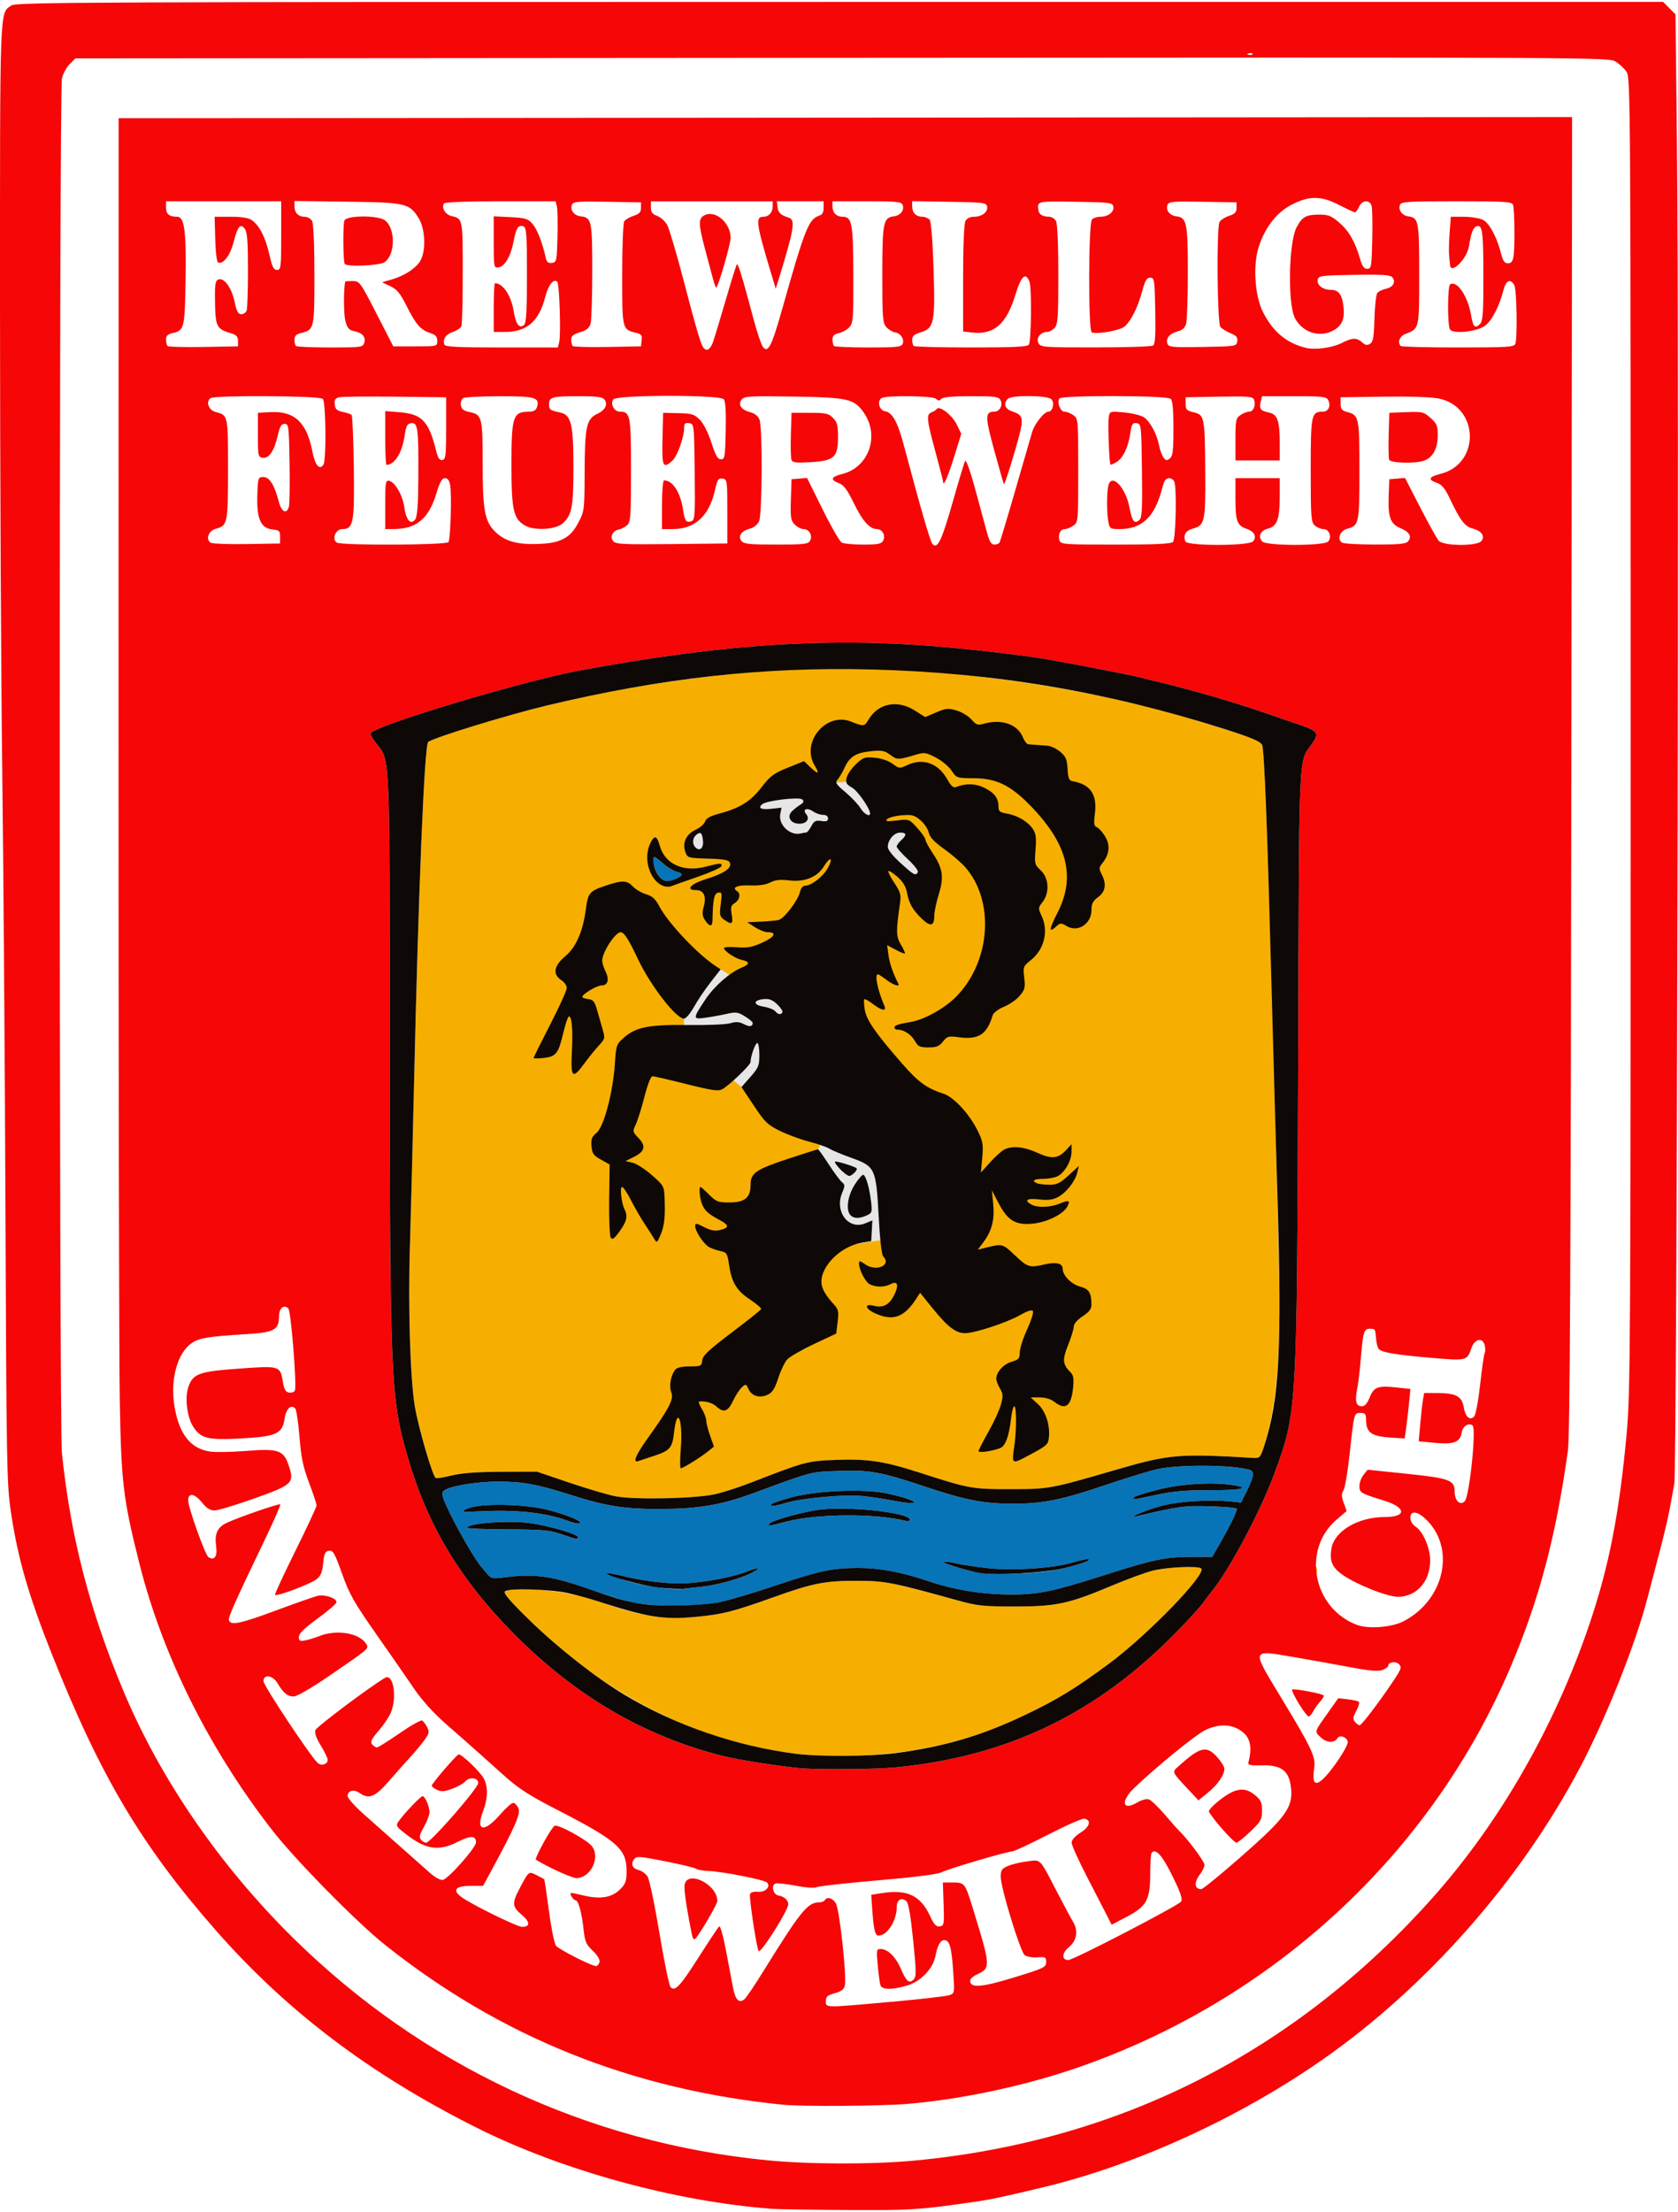 <?xml version="1.0" encoding="UTF-8" standalone="no"?>
<!-- Created with Inkscape (http://www.inkscape.org/) -->

<svg
   width="200.522mm"
   height="264.172mm"
   viewBox="0 0 200.522 264.172"
   version="1.1"
   id="svg561"
   xml:space="preserve"
   inkscape:version="1.2.2 (732a01da63, 2022-12-09)"
   sodipodi:docname="Unterweilbach.svg"
   inkscape:export-filename="Unterweilbach1.svg"
   inkscape:export-xdpi="14.42244"
   inkscape:export-ydpi="14.42244"
   xmlns:inkscape="http://www.inkscape.org/namespaces/inkscape"
   xmlns:sodipodi="http://sodipodi.sourceforge.net/DTD/sodipodi-0.dtd"
   xmlns="http://www.w3.org/2000/svg"
   xmlns:svg="http://www.w3.org/2000/svg"><sodipodi:namedview
     id="namedview563"
     pagecolor="#ffffff"
     bordercolor="#666666"
     borderopacity="1.0"
     inkscape:showpageshadow="2"
     inkscape:pageopacity="0.0"
     inkscape:pagecheckerboard="0"
     inkscape:deskcolor="#d1d1d1"
     inkscape:document-units="mm"
     showgrid="false"
     inkscape:zoom="0.70710678"
     inkscape:cx="79.903066"
     inkscape:cy="202.23254"
     inkscape:window-width="1920"
     inkscape:window-height="1017"
     inkscape:window-x="-8"
     inkscape:window-y="-8"
     inkscape:window-maximized="1"
     inkscape:current-layer="g694" /><defs
     id="defs558" /><g
     inkscape:label="Ebene 1"
     inkscape:groupmode="layer"
     id="layer1"
     transform="translate(-53.592,84.795)"><g
       id="g694"
       transform="translate(7.097,-8.161)"><path
         style="fill:#f6af01;stroke-width:0.265"
         d="m 140.926,132.741 c -11.512,-1.571 -21.895,-6.847 -31.093,-15.798 -2.358,-2.295 -3.213,-3.287 -3.008,-3.491 0.172,-0.172 1.36,-0.272 2.984,-0.252 2.641,0.033 6.27,0.7 8.784,1.615 4.328,1.576 7.353,2.027 11.169,1.665 3.11,-0.295 4.344,-0.611 9.336,-2.395 4.583,-1.638 6.044,-1.917 9.922,-1.899 3.312,0.015 3.368,0.026 12.039,2.374 2.204,0.597 3.034,0.681 6.747,0.684 4.938,0.004 6.375,-0.304 11.542,-2.478 1.759,-0.74 3.929,-1.539 4.824,-1.776 1.667,-0.442 5.529,-0.623 5.876,-0.277 0.362,0.362 -1.313,2.444 -4.638,5.763 -7.586,7.573 -16.214,12.663 -25.57,15.083 -5.854,1.514 -13.141,1.97 -18.914,1.182 z m 62.773,-21.824 c 0,-0.364 0.06,-0.513 0.133,-0.331 0.073,0.182 0.073,0.48 0,0.661 -0.073,0.182 -0.133,0.033 -0.133,-0.331 z m -83.65,-8.831 c -0.946,-0.186 -3.446,-0.924 -5.556,-1.64 l -3.836,-1.303 -4.233,0.018 c -2.938,0.012 -4.758,0.147 -5.947,0.441 -0.943,0.233 -1.804,0.368 -1.915,0.299 C 98.208,99.685 96.526,93.942 96.09,91.47 95.534,88.319 95.245,79.146 95.479,72.048 c 0.103,-3.142 0.319,-11.547 0.48,-18.677 0.529,-23.483 1.252,-41.015 1.704,-41.372 0.59,-0.464 6.898,-2.477 11.622,-3.708 8.701,-2.268 16.961,-3.709 26.241,-4.578 2.244,-0.21 6.799,-0.578 11.319,-0.588 5.026,-0.012 10.036,0.357 12.361,0.591 10.078,1.016 17.651,2.318 25.797,4.437 3.393,0.883 11.84,3.529 12.122,3.798 0.339,0.323 0.408,1.241 0.701,9.272 0.696,19.117 0.832,24.026 1.514,54.381 0.217,9.669 -0.305,15.751 -1.749,20.364 -0.462,1.475 -0.55,1.584 -1.251,1.543 -8.994,-0.536 -10.062,-0.445 -16.497,1.402 -8.379,2.405 -7.955,2.327 -12.568,2.328 -4.601,0.001 -4.953,-0.063 -10.848,-1.963 -4.297,-1.386 -6.182,-1.675 -10.011,-1.535 -3.431,0.125 -3.734,0.205 -10.215,2.727 -1.375,0.535 -3.28,1.149 -4.233,1.365 -2.364,0.535 -9.691,0.69 -11.921,0.252 z"
         id="path702"
         sodipodi:nodetypes="ssssssssscsssssssssscscssssssssssssssssssssssscc" /><path
         style="fill:#0774b8;stroke-width:0.265"
         d="m 121.503,114.633 c -1.019,-0.269 -2.924,-0.869 -4.233,-1.334 -4.786,-1.699 -6.871,-2 -10.518,-1.519 -1.364,0.18 -1.57,0.143 -1.984,-0.36 -0.254,-0.309 -0.585,-0.697 -0.735,-0.862 -0.637,-0.704 -2.641,-4.115 -3.724,-6.34 -0.963,-1.978 -1.108,-2.463 -0.823,-2.748 0.551,-0.551 3.816,-1.125 6.425,-1.13 3.032,-0.006 4.745,0.302 8.714,1.568 4.311,1.375 6.493,1.717 10.848,1.701 4.418,-0.016 7.209,-0.484 10.848,-1.817 7.432,-2.724 6.948,-2.596 10.26,-2.724 3.778,-0.147 5.152,0.098 10.365,1.842 4.905,1.641 7.106,2.072 10.595,2.072 3.568,0 5.838,-0.458 11.052,-2.229 2.361,-0.802 5.127,-1.651 6.146,-1.886 2.532,-0.585 8.844,-0.554 11.046,0.054 0.642,0.177 0.576,0.779 -0.268,2.472 l -0.725,1.454 -1.191,-0.131 c -2.478,-0.273 -6.385,-0.017 -8.428,0.554 -1.836,0.513 -4.204,1.518 -2.817,1.196 5.094,-1.183 5.695,-1.264 8.671,-1.177 1.683,0.049 3.143,0.173 3.244,0.275 0.161,0.162 -0.839,2.19 -2.42,4.907 l -0.499,0.858 -2.563,0.002 c -2.984,0.002 -4.567,0.334 -10.222,2.143 -6.175,1.975 -7.965,2.353 -11.16,2.354 -3.459,0.001 -6.835,-0.536 -9.902,-1.576 -3.282,-1.112 -5.838,-1.596 -8.427,-1.596 -3.139,0 -4.73,0.339 -10.034,2.137 -2.575,0.873 -5.592,1.762 -6.704,1.974 -2.907,0.556 -8.489,0.489 -10.838,-0.131 z m 8.685,-1.719 c 1.945,-0.194 4.804,-0.98 6.153,-1.691 1.316,-0.694 0.907,-0.721 -0.843,-0.056 -1.786,0.679 -5.633,1.338 -7.777,1.332 -2.023,-0.005 -4.8,-0.375 -6.985,-0.93 -2.291,-0.582 -2.101,-0.284 0.337,0.528 1.948,0.649 5.784,1.217 7.045,1.043 0.291,-0.04 1.223,-0.142 2.071,-0.227 z m 43.532,-2.252 c 2.231,-0.549 3.493,-1.046 2.683,-1.057 -0.218,-0.003 -0.955,0.164 -1.637,0.371 -2.338,0.71 -7.25,1.039 -10.291,0.691 -1.516,-0.174 -3.267,-0.442 -3.891,-0.596 -1.722,-0.426 -1.632,-0.059 0.11,0.447 2.801,0.814 3.647,0.907 7.242,0.797 2.379,-0.073 4.31,-0.291 5.783,-0.654 z m -58.171,-3.702 c 0,-0.342 -3.402,-1.334 -5.688,-1.658 -2.572,-0.365 -7.541,6e-5 -7.541,0.554 1.1e-4,0.092 2.173,0.177 4.829,0.188 4.166,0.017 5.046,0.095 6.416,0.569 1.902,0.658 1.984,0.672 1.984,0.348 z m 25.009,-1.865 c 3.639,-0.931 10.467,-0.973 14.084,-0.087 0.327,0.08 0.595,0.031 0.595,-0.109 0,-0.906 -7.96,-1.712 -11.282,-1.143 -2.286,0.392 -5.316,1.276 -5.524,1.614 -0.205,0.332 -0.283,0.342 2.127,-0.274 z m -24.744,0.14 c 0,-0.282 -1.623,-0.932 -3.723,-1.49 -2.839,-0.755 -8.287,-0.854 -9.771,-0.178 -0.889,0.405 -0.79,0.416 2.514,0.283 3.569,-0.145 7.007,0.258 9.26,1.086 1.106,0.406 1.72,0.513 1.72,0.3 z m 24.627,-2.365 c 1.797,-0.546 6.961,-1.026 8.953,-0.833 0.958,0.093 2.73,0.357 3.938,0.586 3.692,0.702 2.93,-0.068 -0.873,-0.882 -2.652,-0.567 -8.252,-0.35 -11.245,0.437 -1.237,0.325 -2.362,0.698 -2.5,0.828 -0.367,0.345 0.317,0.291 1.727,-0.137 z m 44.334,-0.973 c 1.974,-0.418 3.526,-0.549 6.379,-0.54 3.629,0.013 4.852,-0.247 2.778,-0.59 -2.478,-0.41 -6.254,-0.183 -9.128,0.547 -1.564,0.398 -2.844,0.816 -2.844,0.929 0,0.267 -0.191,0.29 2.815,-0.346 z M 125.665,28.455 c -0.672,-0.27 -1.533,-2.733 -0.955,-2.733 0.09,0 0.568,0.355 1.063,0.79 0.495,0.434 1.195,0.864 1.556,0.955 0.837,0.21 0.832,0.472 -0.017,0.859 -0.709,0.323 -1.092,0.353 -1.647,0.13 z"
         id="path700"
         sodipodi:nodetypes="csssssscsssssssssscssssssccsscsssccssscssssscsssssssssssscssssccssssssscsssssscsssssssssss" /><path
         style="fill:#f60606;stroke-width:0.265"
         d="M 138.833,187.201 C 127.202,186.337 113.625,182.61 103.379,177.469 90.68,171.096 80.741,163.571 72.268,153.912 63.396,143.799 58.456,135.474 52.669,120.879 49.863,113.804 48.63,109.513 47.79,103.906 47.307,100.682 47.267,98.448 47.149,68.319 47.081,50.639 46.906,26.767 46.762,15.27 46.617,3.774 46.498,-20.965 46.496,-39.705 c -0.003,-36.723 -0.056,-35.285 1.351,-36.271 0.567,-0.397 8.471,-0.431 99.002,-0.431 h 98.386 l 0.741,0.741 0.741,0.741 0.176,15.994 c 0.268,24.392 0.003,157.79 -0.316,159.53 -0.147,0.8 -0.411,2.229 -0.586,3.175 -0.175,0.946 -0.713,3.208 -1.195,5.027 -0.482,1.819 -1.139,4.319 -1.46,5.556 -1.401,5.4 -4.935,14.262 -8.017,20.104 -7.156,13.564 -18.369,26.268 -30.87,34.975 -9.89,6.888 -22.119,12.483 -33.073,15.131 -4.547,1.099 -6.364,1.491 -8.07,1.741 -6.832,1.002 -7.896,1.073 -15.526,1.027 -4.266,-0.025 -8.293,-0.086 -8.948,-0.135 z m 16.933,-5.768 c 24.536,-2.313 45.512,-12.959 61.981,-31.455 7.993,-8.978 14.529,-20.38 18.673,-32.578 2.352,-6.923 3.592,-13.272 4.469,-22.886 0.438,-4.806 0.471,-10.522 0.471,-83.488 0,-75.051 -0.02,-78.359 -0.477,-79.057 -0.263,-0.401 -0.858,-0.961 -1.323,-1.245 -0.835,-0.51 -1.992,-0.516 -92.451,-0.45 l -91.606,0.066 -0.686,0.686 c -0.377,0.377 -0.793,1.151 -0.924,1.72 -0.34,1.477 -0.342,160.917 -0.002,164.179 1.043,10.009 3.308,18.765 7.35,28.413 4.417,10.544 11.546,20.905 20.335,29.556 15.396,15.154 35.138,24.398 56.597,26.503 5.004,0.491 12.612,0.507 17.595,0.037 z m -15.61,-6.663 c -18.129,-1.8 -33.775,-8.07 -47.625,-19.083 -3.433,-2.73 -10.748,-10.164 -13.543,-13.764 -7.518,-9.681 -13.055,-20.794 -15.819,-31.745 -1.965,-7.787 -2.192,-9.684 -2.363,-19.766 -0.087,-5.093 -0.152,-41.586 -0.146,-81.095 l 0.011,-71.834 86.845,-0.067 86.845,-0.067 -0.091,78.515 c -0.069,58.948 -0.17,79.076 -0.407,80.764 -1.441,10.27 -3.41,17.716 -6.803,25.73 -9.516,22.478 -28.574,40.057 -52.136,48.088 -6.221,2.121 -13.721,3.7 -20.033,4.22 -3.105,0.256 -12.533,0.321 -14.736,0.102 z m 12.832,-12.295 c 3.493,-0.315 6.631,-0.676 6.974,-0.802 0.617,-0.227 0.622,-0.256 0.433,-2.937 -0.2,-2.842 -0.43,-3.634 -1.056,-3.634 -0.468,0 -0.823,0.638 -1.061,1.906 -0.281,1.496 -1.755,3.033 -3.368,3.512 -1.848,0.549 -3.039,0.526 -3.212,-0.061 -0.075,-0.255 -0.218,-1.326 -0.317,-2.381 -0.169,-1.8 -0.147,-1.918 0.348,-1.918 0.845,0 1.804,0.936 2.415,2.356 0.66,1.535 0.999,1.821 1.529,1.29 0.336,-0.336 0.329,-0.93 -0.059,-4.728 -0.314,-3.076 -0.557,-4.434 -0.832,-4.656 -0.591,-0.475 -1.131,-0.119 -1.131,0.746 0,1.618 -1.12,3.375 -2.164,3.394 -0.445,0.008 -0.609,-0.763 -0.81,-3.822 l -0.069,-1.052 1.323,-0.208 c 2.96,-0.467 4.556,0.291 5.683,2.697 0.498,1.064 0.754,1.342 1.181,1.281 0.514,-0.073 0.54,-0.223 0.459,-2.658 l -0.086,-2.58 h 1.201 c 1.403,0 1.45,0.061 2.382,3.086 2.117,6.867 2.136,7.118 0.606,7.837 -0.684,0.321 -0.982,0.62 -0.924,0.927 0.147,0.777 1.495,0.639 5.373,-0.551 3.449,-1.058 3.704,-1.181 3.704,-1.786 0,-0.595 -0.09,-0.644 -1.059,-0.573 -0.583,0.042 -1.258,-0.077 -1.502,-0.265 -0.534,-0.412 -2.863,-8.017 -2.863,-9.349 0,-0.822 0.115,-0.99 0.907,-1.32 0.499,-0.208 1.54,-0.451 2.315,-0.539 1.632,-0.185 1.341,-0.496 3.605,3.855 0.795,1.528 1.608,3.042 1.807,3.364 0.65,1.052 0.463,2.246 -0.472,3.014 -0.872,0.717 -0.917,1.559 -0.084,1.559 0.614,0 13.174,-6.513 13.479,-6.989 0.19,-0.296 -0.087,-1.105 -1.048,-3.057 -1.205,-2.448 -1.961,-3.301 -2.471,-2.788 -0.098,0.099 -0.178,1.211 -0.178,2.472 0,3.172 -0.413,3.942 -2.788,5.189 l -1.823,0.958 -0.575,-1.134 c -0.316,-0.623 -1.393,-2.71 -2.391,-4.637 -0.999,-1.927 -1.816,-3.741 -1.816,-4.032 0,-0.33 0.404,-0.783 1.075,-1.207 1.112,-0.702 1.325,-1.49 0.448,-1.659 -0.25,-0.048 -2.205,0.814 -4.343,1.915 -2.138,1.102 -4.076,2.003 -4.307,2.003 -0.619,0 -7.681,2.089 -8.469,2.505 -0.408,0.216 -3.397,0.589 -7.555,0.945 -3.784,0.323 -7.074,0.688 -7.312,0.811 -0.255,0.132 -1.285,0.06 -2.504,-0.173 -1.139,-0.218 -2.233,-0.334 -2.43,-0.259 -0.539,0.207 -0.276,1.309 0.34,1.422 0.73,0.134 1.191,0.551 1.191,1.076 0,0.699 -3.253,5.84 -3.527,5.575 -0.232,-0.224 -1.176,-6.448 -1.034,-6.821 0.077,-0.203 0.454,-0.311 0.923,-0.265 0.89,0.088 1.593,-0.618 1.103,-1.108 -0.334,-0.334 -5.335,-1.32 -6.989,-1.378 -0.655,-0.023 -1.327,-0.144 -1.494,-0.27 -0.167,-0.125 -1.831,-0.527 -3.699,-0.892 -3.128,-0.612 -3.421,-0.63 -3.713,-0.229 -0.425,0.582 -0.192,1.094 0.588,1.29 0.351,0.088 0.816,0.431 1.033,0.762 0.217,0.331 0.855,3.371 1.418,6.755 0.563,3.385 1.165,6.294 1.336,6.466 0.538,0.538 1.12,-0.087 3.389,-3.636 1.191,-1.863 2.272,-3.493 2.402,-3.623 0.139,-0.139 0.48,1.052 0.826,2.88 0.324,1.714 0.708,3.731 0.853,4.482 0.276,1.427 0.715,1.856 1.359,1.328 0.209,-0.172 1.192,-1.622 2.183,-3.223 4.486,-7.245 5.361,-8.334 6.691,-8.334 0.305,0 0.628,-0.119 0.718,-0.265 0.281,-0.455 0.897,-0.291 1.317,0.351 0.447,0.682 1.337,8.842 1.078,9.876 -0.107,0.428 -0.457,0.684 -1.207,0.886 -0.868,0.234 -1.056,0.4 -1.056,0.936 0,0.816 -0.262,0.813 7.805,0.086 z m -23.783,-7.929 c -0.609,-2.924 -0.979,-5.363 -0.908,-5.98 0.222,-1.935 3.921,-0.173 3.921,1.869 0,0.369 -2.109,3.973 -2.629,4.493 -0.159,0.159 -0.3,0.019 -0.384,-0.382 z m -11.057,3.115 c 0.047,-0.242 -0.325,-0.828 -0.826,-1.301 -0.796,-0.751 -0.935,-1.078 -1.096,-2.58 -0.213,-1.987 -0.615,-3.44 -0.953,-3.44 -0.129,0 -0.353,-0.221 -0.497,-0.49 -0.253,-0.472 -0.201,-0.476 1.396,-0.093 2.076,0.497 3.435,0.271 4.444,-0.738 0.644,-0.644 0.754,-0.964 0.754,-2.19 0,-2.621 -1.124,-3.61 -8.298,-7.298 -3.443,-1.77 -4.607,-2.526 -6.478,-4.206 -1.255,-1.127 -2.415,-2.168 -2.579,-2.313 -1.464,-1.302 -2.401,-2.129 -4.329,-3.819 -1.391,-1.22 -2.787,-2.77 -3.69,-4.098 -0.799,-1.175 -2.84,-4.116 -4.536,-6.536 -2.673,-3.815 -3.217,-4.775 -4.089,-7.223 -0.878,-2.464 -1.077,-2.813 -1.561,-2.744 -0.463,0.066 -0.579,0.314 -0.697,1.491 -0.109,1.089 -0.291,1.526 -0.794,1.912 -0.784,0.602 -4.855,2.127 -4.958,1.857 -0.04,-0.105 1.062,-2.477 2.447,-5.272 1.386,-2.795 2.519,-5.228 2.518,-5.405 -0.001,-0.178 -0.406,-1.395 -0.899,-2.704 -0.719,-1.908 -0.947,-3.001 -1.147,-5.501 -0.137,-1.716 -0.368,-3.238 -0.512,-3.382 -0.515,-0.515 -1.089,0.048 -1.268,1.243 -0.271,1.806 -0.98,2.122 -5.284,2.352 -3.96,0.212 -4.783,-0.007 -5.703,-1.521 -0.669,-1.1 -0.935,-3.342 -0.539,-4.542 0.555,-1.68 1.228,-1.934 6.072,-2.282 4.921,-0.354 4.926,-0.352 5.259,1.608 0.155,0.913 0.324,1.194 0.755,1.256 0.305,0.044 0.612,-0.075 0.681,-0.265 0.23,-0.632 -0.478,-9.47 -0.784,-9.775 -0.539,-0.539 -1.127,-0.04 -1.127,0.955 0,1.588 -0.574,1.899 -3.869,2.101 -4.575,0.28 -5.616,0.447 -6.524,1.05 -1.758,1.168 -2.637,4.398 -2.082,7.653 0.559,3.28 1.946,5.01 4.272,5.328 0.655,0.09 2.56,0.055 4.233,-0.077 3.94,-0.31 4.522,-0.107 5.154,1.796 0.678,2.042 0.444,2.257 -4.261,3.926 -2.165,0.767 -4.258,1.393 -4.652,1.389 -0.497,-0.004 -0.942,-0.29 -1.455,-0.932 -0.879,-1.102 -1.665,-1.232 -1.665,-0.277 0,0.854 2.034,6.545 2.426,6.787 0.704,0.435 1.078,-0.078 0.917,-1.256 -0.211,-1.536 0.129,-2.306 1.252,-2.839 1.394,-0.661 6.279,-2.346 6.413,-2.212 0.064,0.064 -0.734,1.89 -1.773,4.057 -3.833,7.992 -4.489,9.469 -4.358,9.81 0.238,0.62 1.377,0.377 5.631,-1.202 2.297,-0.853 4.522,-1.634 4.945,-1.735 0.855,-0.205 2.274,0.263 2.274,0.75 0,0.171 -1.012,1.046 -2.249,1.946 -1.611,1.172 -2.249,1.796 -2.249,2.201 0,0.474 0.118,0.543 0.728,0.428 0.4,-0.075 1.204,-0.322 1.786,-0.548 2.055,-0.796 4.762,-0.324 5.536,0.967 0.339,0.565 0.397,0.515 -4.535,3.884 -2.073,1.416 -3.762,2.389 -4.148,2.389 -0.723,0 -1.235,-0.424 -1.928,-1.597 -0.563,-0.953 -1.672,-1.107 -1.672,-0.233 0,0.526 5.719,9.134 6.499,9.781 0.457,0.379 1.174,0.145 1.174,-0.385 0,-0.213 -0.369,-0.98 -0.819,-1.705 -0.525,-0.844 -0.761,-1.501 -0.656,-1.829 0.127,-0.399 6.287,-5.031 8.313,-6.252 1.001,-0.603 1.492,2.274 0.709,4.149 -0.215,0.514 -0.874,1.494 -1.465,2.176 -0.853,0.985 -1.011,1.317 -0.767,1.611 0.169,0.203 0.424,0.37 0.568,0.37 0.144,0 1.362,-0.762 2.707,-1.693 1.345,-0.931 2.564,-1.616 2.709,-1.521 0.145,0.095 0.411,0.452 0.591,0.794 0.284,0.538 0.242,0.741 -0.307,1.513 -0.349,0.49 -1.104,1.401 -1.679,2.024 -0.574,0.623 -1.743,1.936 -2.596,2.918 -1.66,1.91 -2.377,2.192 -3.524,1.389 -0.666,-0.466 -1.403,-0.268 -1.403,0.378 0,0.25 0.861,1.219 1.914,2.155 3.617,3.213 6.951,6.17 7.96,7.059 0.556,0.49 1.229,0.854 1.496,0.809 0.658,-0.111 3.976,-3.858 3.976,-4.489 0,-0.813 -0.645,-0.837 -2.141,-0.079 -2.448,1.24 -4.021,0.941 -6.701,-1.274 -0.703,-0.581 -0.738,-0.687 -0.396,-1.176 0.634,-0.905 2.621,-2.987 2.851,-2.987 0.304,0 0.831,1.231 0.828,1.931 -0.002,0.321 -0.301,1.104 -0.666,1.741 -0.51,0.892 -0.593,1.242 -0.361,1.521 0.166,0.2 0.45,0.363 0.631,0.363 0.532,0 6.22,-6.519 6.22,-7.129 0,-0.654 -1.076,-0.764 -1.576,-0.161 -0.175,0.211 -0.848,0.585 -1.495,0.833 -0.931,0.356 -1.314,0.387 -1.831,0.152 -0.36,-0.164 -0.654,-0.391 -0.654,-0.504 0,-0.243 2.885,-3.603 3.198,-3.726 0.318,-0.124 2.604,2.058 3.04,2.901 0.51,0.987 0.473,2.346 -0.105,3.87 -0.908,2.39 0.092,2.621 1.987,0.46 0.7,-0.799 1.425,-1.453 1.61,-1.455 0.185,-0.002 0.467,0.284 0.628,0.636 0.297,0.651 -0.384,2.21 -3.361,7.695 l -0.862,1.587 h -1.54 c -1.813,0 -2.187,0.536 -0.97,1.39 1.326,0.929 6.591,3.505 7.164,3.505 0.997,0 0.985,-0.583 -0.029,-1.435 -1.159,-0.973 -1.192,-1.379 -0.254,-3.16 1.099,-2.088 1.072,-2.066 2.023,-1.583 0.458,0.233 0.867,0.452 0.908,0.486 0.041,0.034 0.301,1.764 0.579,3.843 0.283,2.123 0.657,3.932 0.852,4.127 0.548,0.547 4.485,2.515 4.814,2.406 0.163,-0.054 0.335,-0.297 0.382,-0.539 z m -5.457,-11.015 c -1.193,-0.577 -2.169,-1.116 -2.169,-1.197 0,-0.45 1.93,-3.886 2.252,-4.01 0.457,-0.175 3.766,1.624 4.416,2.401 1.113,1.331 -0.089,3.855 -1.836,3.855 -0.272,0 -1.47,-0.472 -2.663,-1.049 z m 82.005,-1.418 c 5.608,-4.908 6.421,-6.069 6.034,-8.619 -0.272,-1.79 -1.204,-2.439 -3.424,-2.381 -1.349,0.035 -1.7,-0.034 -1.629,-0.322 0.508,-2.048 0.204,-3.157 -1.077,-3.938 -1.121,-0.684 -2.555,-0.672 -4.055,0.033 -1.111,0.522 -5.914,4.431 -8.519,6.934 -1.672,1.605 -1.4,2.79 0.393,1.711 0.484,-0.291 1.073,-0.446 1.356,-0.357 0.275,0.087 1.13,0.9 1.901,1.805 0.771,0.906 1.531,1.765 1.689,1.911 0.951,0.874 3.062,3.693 3.062,4.088 0,0.259 -0.238,0.773 -0.529,1.143 -0.745,0.948 -0.677,1.78 0.146,1.78 0.177,0 2.271,-1.705 4.652,-3.79 z m -2.235,-3.508 c -0.828,-0.958 -1.505,-1.859 -1.505,-2.001 0,-0.143 0.378,-0.58 0.84,-0.97 2.154,-1.823 3.369,-2.069 4.696,-0.952 0.681,0.573 0.814,0.875 0.814,1.842 0,1.05 -0.128,1.28 -1.389,2.49 -0.764,0.733 -1.515,1.333 -1.67,1.333 -0.154,1.5e-4 -0.958,-0.783 -1.786,-1.741 z m -3.789,-4.425 c -2.179,-2.321 -2.141,-2.242 -1.405,-2.907 2.664,-2.409 3.419,-2.586 4.72,-1.103 0.452,0.514 0.821,1.116 0.821,1.336 0,0.755 -0.761,1.871 -1.927,2.827 l -1.167,0.956 z m 17.407,-3.226 c 0.848,-1.172 1.505,-2.351 1.473,-2.643 -0.062,-0.558 -0.941,-0.891 -1.218,-0.461 -0.399,0.62 -1.277,0.591 -1.986,-0.066 -0.798,-0.74 -0.842,-0.592 0.888,-3.026 l 1.182,-1.664 1.146,0.129 c 0.63,0.071 1.224,0.207 1.32,0.303 0.096,0.096 -0.046,0.583 -0.316,1.083 -0.4,0.743 -0.428,0.982 -0.154,1.312 0.184,0.222 0.435,0.404 0.557,0.404 0.238,0 2.424,-2.879 4.081,-5.375 0.899,-1.355 0.97,-1.572 0.619,-1.923 -0.398,-0.398 -1.283,-0.268 -1.283,0.188 0,0.134 -0.313,0.362 -0.695,0.507 -0.52,0.198 -1.571,0.099 -4.167,-0.392 -1.91,-0.361 -4.95,-0.906 -6.756,-1.21 -4.734,-0.799 -4.704,-0.905 -1.327,4.664 3.879,6.397 4.305,7.306 4.091,8.729 -0.365,2.431 0.523,2.236 2.546,-0.558 z m -4.365,-7.203 c -0.509,-0.833 -0.878,-1.593 -0.819,-1.688 0.108,-0.174 3.545,0.459 3.783,0.697 0.07,0.07 -0.117,0.394 -0.414,0.721 -0.298,0.327 -0.679,0.862 -0.848,1.19 -0.169,0.327 -0.412,0.595 -0.541,0.595 -0.129,0 -0.651,-0.682 -1.16,-1.514 z m -48.026,7.59 c 13.294,-1.33 23.849,-6.422 33.312,-16.069 1.389,-1.416 2.818,-2.974 3.175,-3.461 0.357,-0.487 0.901,-1.202 1.209,-1.587 2.125,-2.661 5.732,-9.466 7.379,-13.919 2.732,-7.388 2.721,-7.202 2.858,-49.224 0.125,-38.4 -1.9e-4,-35.591 1.695,-38.046 0.829,-1.2 0.666,-1.456 -1.38,-2.164 -5.946,-2.06 -7.658,-2.617 -10.88,-3.541 -2.02,-0.579 -4.506,-1.245 -5.524,-1.481 -1.019,-0.235 -2.269,-0.542 -2.778,-0.682 C 181.927,4.053 175.768,2.852 171.906,2.165 169.544,1.744 164.657,1.143 160.265,0.733 146.069,-0.592 133.222,0.201 115.55,3.493 108.893,4.734 91.368,10.005 90.789,10.941 c -0.076,0.123 0.231,0.685 0.683,1.247 1.648,2.051 1.588,0.656 1.598,36.817 0.011,38.963 0.119,41.413 2.118,48.312 2.372,8.186 6.213,14.607 12.627,21.108 7.386,7.486 15.631,12.316 25.064,14.681 1.85,0.464 6.323,1.173 9.128,1.448 2.175,0.213 9.154,0.154 11.68,-0.099 z m 60.497,-17.425 c 4.755,-2.428 6.252,-8.373 2.997,-11.9 -1.162,-1.258 -2.149,-1.471 -2.149,-0.462 0,0.371 0.257,0.799 0.624,1.04 0.906,0.594 1.76,2.591 1.745,4.081 -0.025,2.503 -1.639,4.302 -3.859,4.302 -1.334,0 -5.28,-1.603 -6.798,-2.761 -1.092,-0.833 -1.376,-1.572 -1.146,-2.986 0.34,-2.098 3.176,-3.778 6.373,-3.778 2.657,0 2.591,-1.144 -0.114,-1.974 -2.747,-0.843 -2.91,-0.94 -2.91,-1.732 0,-0.403 0.221,-1.005 0.491,-1.339 l 0.491,-0.606 4.602,0.476 c 5.172,0.534 5.793,0.76 5.793,2.108 0,1.122 0.641,1.747 1.209,1.18 0.554,-0.554 1.394,-8.578 0.946,-9.027 -0.419,-0.419 -1.198,0.055 -1.309,0.795 -0.175,1.167 -0.919,1.47 -3.113,1.264 l -2.023,-0.19 0.176,-2.025 c 0.097,-1.114 0.242,-2.412 0.323,-2.885 l 0.147,-0.86 1.624,0.004 c 2.172,0.005 2.896,0.398 3.105,1.683 0.187,1.152 0.726,1.643 1.238,1.131 0.192,-0.192 0.506,-1.857 0.728,-3.852 0.215,-1.933 0.461,-3.629 0.547,-3.769 0.086,-0.14 0.082,-0.553 -0.01,-0.918 -0.243,-0.967 -1.208,-0.752 -1.581,0.351 -0.517,1.53 -0.545,1.536 -4.849,1.165 -4.187,-0.361 -5.803,-0.631 -6.208,-1.035 -0.14,-0.14 -0.287,-0.655 -0.327,-1.145 -0.107,-1.307 -0.095,-1.288 -0.78,-1.288 -0.698,0 -0.804,0.395 -1.103,4.101 -0.082,1.019 -0.259,2.413 -0.393,3.1 -0.287,1.467 -0.122,2.06 0.571,2.06 0.339,0 0.64,-0.342 0.922,-1.048 0.506,-1.264 0.977,-1.443 3.184,-1.207 l 1.694,0.181 -0.175,1.764 c -0.096,0.97 -0.251,2.3 -0.343,2.955 l -0.168,1.191 -1.58,-0.094 c -2.378,-0.141 -3.024,-0.587 -3.031,-2.089 -0.003,-0.738 -0.097,-0.86 -0.66,-0.86 -0.787,0 -0.772,-0.056 -1.316,4.965 -0.225,2.076 -0.554,4.006 -0.73,4.289 -0.254,0.407 -0.248,0.718 0.03,1.487 l 0.352,0.972 -1.197,1.023 c -4.191,3.582 -2.834,10.609 2.43,12.579 1.363,0.51 4.125,0.302 5.532,-0.417 z M 160.378,-16.783 c 0.695,-2.452 1.349,-4.615 1.454,-4.805 0.109,-0.197 0.616,1.222 1.182,3.307 0.545,2.009 1.176,4.337 1.403,5.174 0.309,1.143 0.531,1.521 0.893,1.521 0.265,0 0.547,-0.107 0.627,-0.237 0.081,-0.13 0.933,-2.958 1.895,-6.284 0.962,-3.326 1.86,-6.43 1.996,-6.899 0.291,-1.004 1.445,-2.456 1.952,-2.456 0.501,0 0.763,-1.008 0.381,-1.468 -0.409,-0.493 -4.747,-0.548 -5.228,-0.067 -0.592,0.592 -0.353,1.217 0.585,1.527 1.182,0.39 1.298,0.789 0.803,2.744 -0.518,2.044 -1.763,6.027 -1.855,5.933 -0.038,-0.039 -0.555,-1.844 -1.149,-4.013 -1.122,-4.094 -1.122,-4.656 -0.005,-4.656 0.649,0 1.067,-0.777 0.743,-1.382 -0.22,-0.411 -0.659,-0.47 -3.497,-0.47 -2.171,0 -3.35,0.105 -3.563,0.318 -0.247,0.247 -0.388,0.247 -0.635,0 -0.37,-0.37 -5.954,-0.443 -6.519,-0.085 -0.575,0.364 -0.267,1.474 0.436,1.574 0.828,0.117 1.488,1.29 2.172,3.856 2.15,8.064 3.184,11.632 3.474,11.981 0.589,0.71 1.114,-0.384 2.454,-5.115 z m -1.172,-2.282 c 0,-0.098 -0.417,-1.716 -0.926,-3.596 -1.053,-3.887 -1.112,-4.483 -0.463,-4.722 0.255,-0.094 0.533,-0.274 0.619,-0.401 0.306,-0.453 1.845,0.735 2.384,1.841 l 0.546,1.121 -0.838,2.716 c -0.711,2.302 -1.322,3.708 -1.322,3.041 z m -79.243,6.554 c 0,-0.705 -0.098,-0.803 -0.875,-0.878 -1.419,-0.136 -1.929,-1.247 -1.842,-4.017 0.069,-2.203 0.084,-2.249 0.731,-2.249 0.73,0 1.314,0.943 1.845,2.977 0.32,1.227 0.961,1.509 1.203,0.529 0.081,-0.327 0.113,-2.679 0.071,-5.226 -0.071,-4.367 -0.104,-4.63 -0.585,-4.63 -0.397,0 -0.577,0.301 -0.818,1.372 -0.411,1.825 -1.055,2.785 -1.798,2.679 -0.551,-0.078 -0.579,-0.209 -0.579,-2.728 v -2.646 l 1.52,-0.079 c 2.848,-0.149 4.315,1.226 4.981,4.667 0.324,1.676 0.866,2.331 1.327,1.603 0.368,-0.581 0.302,-7.48 -0.076,-7.857 -0.375,-0.375 -12.816,-0.454 -13.398,-0.085 -0.613,0.389 -0.254,1.431 0.569,1.65 1.522,0.405 1.504,0.323 1.504,6.831 0,6.517 -0.046,6.744 -1.456,7.119 -0.87,0.231 -1.251,1.259 -0.618,1.667 0.195,0.125 2.14,0.198 4.323,0.162 l 3.969,-0.066 z m 20.13,0.626 c 0.238,-0.386 0.394,-5.651 0.2,-6.778 -0.102,-0.595 -0.294,-0.86 -0.622,-0.86 -0.357,0 -0.613,0.458 -1.036,1.851 -0.913,3.007 -2.389,4.229 -5.112,4.233 l -0.992,0.002 v -2.93 c 0,-2.625 0.047,-2.921 0.454,-2.842 0.709,0.137 1.636,1.739 1.824,3.154 0.205,1.546 0.775,2.183 1.305,1.459 0.258,-0.352 0.356,-1.76 0.374,-5.343 0.028,-5.587 -0.068,-6.261 -0.877,-6.145 -0.459,0.066 -0.597,0.334 -0.761,1.482 -0.291,2.031 -1.199,3.493 -2.169,3.493 -0.082,0 -0.15,-1.445 -0.15,-3.211 v -3.211 l 1.752,0.141 c 2.652,0.213 3.457,1.073 4.344,4.645 0.211,0.851 0.398,1.119 0.732,1.055 0.396,-0.076 0.448,-0.519 0.448,-3.787 v -3.701 l -6.085,-0.075 c -3.347,-0.041 -6.361,-0.007 -6.697,0.075 -0.48,0.118 -0.594,0.303 -0.529,0.859 0.066,0.564 0.261,0.745 0.956,0.886 0.48,0.097 0.957,0.26 1.058,0.362 0.102,0.101 0.221,2.925 0.265,6.273 0.088,6.681 -0.042,7.362 -1.404,7.362 -0.777,0 -1.253,1.217 -0.63,1.612 0.57,0.361 13.128,0.305 13.353,-0.06 z m 13.736,-0.388 c 0.76,-0.398 1.263,-0.947 1.786,-1.948 0.712,-1.363 0.728,-1.497 0.743,-6.06 0.017,-5.366 0.225,-6.323 1.503,-6.915 0.971,-0.45 1.323,-1.166 0.853,-1.732 -0.241,-0.29 -0.984,-0.384 -3.043,-0.384 -3.183,0 -3.561,0.102 -3.561,0.963 0,0.648 0.102,0.724 1.358,0.997 1.284,0.28 1.553,1.401 1.553,6.49 0,4.8 -0.183,5.756 -1.29,6.743 -0.828,0.737 -3.295,0.899 -4.427,0.289 -1.449,-0.78 -1.691,-1.826 -1.691,-7.302 0,-5.735 0.186,-6.314 2.033,-6.323 0.614,-0.003 0.889,-0.151 1.014,-0.546 0.365,-1.149 -0.187,-1.31 -4.468,-1.306 -2.201,0.002 -4.162,0.105 -4.356,0.228 -0.195,0.123 -0.314,0.504 -0.265,0.846 0.067,0.469 0.314,0.667 1.002,0.807 1.53,0.311 1.6,0.583 1.6,6.187 0,5.6 0.249,6.916 1.541,8.154 1.135,1.087 2.55,1.496 4.941,1.427 1.546,-0.045 2.402,-0.21 3.175,-0.615 z m 19.58,-3.281 c 0,-3.733 -0.015,-3.839 -0.573,-3.918 -0.497,-0.071 -0.616,0.111 -0.899,1.374 -0.69,3.085 -2.399,4.661 -5.052,4.661 h -1.281 v -2.91 c 0,-1.601 0.109,-2.91 0.243,-2.91 1.038,0 1.963,1.429 2.276,3.515 0.205,1.364 0.385,1.599 1.034,1.35 0.376,-0.144 0.418,-0.829 0.355,-5.888 -0.071,-5.711 -0.073,-5.725 -0.667,-5.809 -0.475,-0.067 -0.595,0.043 -0.595,0.547 0,1.111 -0.795,3.354 -1.383,3.902 -1.149,1.07 -1.286,0.778 -1.205,-2.579 l 0.075,-3.109 1.824,0.043 c 1.623,0.039 1.906,0.126 2.566,0.794 0.447,0.452 0.997,1.54 1.382,2.735 0.496,1.54 0.751,1.984 1.138,1.984 0.458,0 0.504,-0.274 0.572,-3.403 0.05,-2.283 -0.026,-3.524 -0.231,-3.77 -0.457,-0.551 -12.733,-0.539 -13.191,0.012 -0.421,0.507 0.084,1.472 0.77,1.472 1.251,0 1.333,0.425 1.333,6.989 0,5.532 -0.047,6.2 -0.463,6.568 -0.255,0.226 -0.688,0.453 -0.964,0.504 -0.758,0.141 -1.132,0.884 -0.705,1.399 0.308,0.371 1.171,0.415 6.996,0.353 l 6.645,-0.071 z m 9.886,3.513 c 0.34,-0.607 -0.094,-1.396 -0.767,-1.396 -0.286,0 -0.762,-0.243 -1.059,-0.539 -0.477,-0.477 -0.53,-0.818 -0.463,-2.977 l 0.076,-2.438 0.928,-0.078 0.928,-0.078 1.851,3.74 c 1.018,2.057 2.051,3.848 2.296,3.981 0.245,0.132 1.402,0.241 2.57,0.241 1.765,0 2.167,-0.08 2.376,-0.47 0.323,-0.604 -0.093,-1.382 -0.739,-1.382 -0.867,0 -1.726,-0.963 -2.765,-3.097 -0.788,-1.62 -1.197,-2.168 -1.786,-2.39 -1.078,-0.407 -0.949,-0.754 0.407,-1.095 3.243,-0.817 4.53,-4.684 2.482,-7.455 -1.126,-1.523 -1.883,-1.686 -8.295,-1.792 -5.21,-0.086 -5.873,-0.048 -6.202,0.348 -0.5,0.602 -0.072,1.24 1.022,1.523 0.549,0.142 0.938,0.456 1.103,0.888 0.373,0.982 0.327,11.297 -0.055,12.135 -0.184,0.403 -0.63,0.761 -1.103,0.884 -1.026,0.266 -1.459,0.916 -0.988,1.484 0.288,0.347 1.003,0.419 4.139,0.419 3.314,0 3.823,-0.057 4.046,-0.456 z m -2.219,-9.649 c -0.081,-0.211 -0.113,-1.565 -0.071,-3.01 l 0.076,-2.627 h 2.176 c 1.912,0 2.249,0.073 2.778,0.603 0.502,0.502 0.602,0.887 0.602,2.308 0,2.41 -0.455,2.823 -3.287,2.987 -1.696,0.098 -2.158,0.045 -2.275,-0.26 z m 45.593,9.788 c 0.334,-0.334 0.466,-6.396 0.157,-7.201 -0.088,-0.23 -0.381,-0.419 -0.651,-0.419 -0.356,0 -0.569,0.308 -0.775,1.124 -0.886,3.498 -2.402,4.961 -5.144,4.961 -1.065,0 -1.151,-0.054 -1.306,-0.827 -0.209,-1.045 -0.208,-3.616 10e-4,-4.399 0.398,-1.485 2.034,0.209 2.503,2.592 0.341,1.732 0.587,2.057 1.184,1.561 0.326,-0.271 0.379,-1.247 0.319,-5.91 -0.07,-5.471 -0.083,-5.587 -0.634,-5.666 -0.484,-0.069 -0.589,0.091 -0.745,1.135 -0.258,1.721 -0.835,2.966 -1.612,3.474 -0.368,0.241 -0.712,0.392 -0.764,0.336 -0.167,-0.178 -0.342,-5.005 -0.207,-5.712 0.127,-0.664 0.162,-0.674 1.848,-0.516 0.945,0.088 1.998,0.344 2.34,0.568 0.737,0.483 1.571,2.026 1.824,3.375 0.1,0.531 0.335,1.176 0.523,1.433 0.289,0.395 0.407,0.413 0.767,0.114 0.348,-0.289 0.426,-0.938 0.426,-3.575 0,-2.153 -0.105,-3.327 -0.318,-3.539 -0.42,-0.42 -13.06,-0.456 -13.318,-0.038 -0.301,0.488 0.124,1.572 0.617,1.572 0.256,0 0.73,0.185 1.053,0.412 0.579,0.406 0.588,0.505 0.588,6.6 0,6.094 -0.009,6.194 -0.588,6.6 -0.323,0.227 -0.787,0.412 -1.03,0.412 -0.528,0 -0.836,0.677 -0.619,1.36 0.147,0.462 0.554,0.492 6.7,0.492 4.737,0 6.631,-0.088 6.861,-0.318 z m 9.575,-0.076 c 0.465,-0.56 0.14,-1.174 -0.793,-1.499 -1.13,-0.394 -1.321,-0.92 -1.321,-3.646 v -2.399 h 2.646 2.646 v 2.237 c 0,2.667 -0.32,3.515 -1.433,3.803 -0.884,0.229 -1.182,0.9 -0.673,1.513 0.464,0.56 7.452,0.56 7.916,-1.4e-5 0.454,-0.548 0.09,-1.468 -0.582,-1.468 -0.306,0 -0.774,-0.197 -1.04,-0.438 -0.442,-0.4 -0.484,-0.966 -0.484,-6.596 0,-6.659 0.068,-6.989 1.443,-6.989 0.688,0 1.01,-0.73 0.626,-1.418 -0.208,-0.372 -0.796,-0.434 -4.061,-0.434 h -3.818 l -0.162,0.646 c -0.213,0.848 -0.026,1.104 0.945,1.298 1.048,0.21 1.324,0.967 1.324,3.629 v 2.099 h -2.646 -2.646 v -2.499 c 0,-2.282 0.051,-2.534 0.588,-2.91 0.323,-0.227 0.792,-0.412 1.04,-0.412 0.52,0 0.844,-0.777 0.596,-1.425 -0.149,-0.389 -0.639,-0.432 -4.173,-0.368 l -4.004,0.073 v 0.784 c 0,0.687 0.122,0.813 0.985,1.017 1.269,0.3 1.318,0.557 1.362,7.273 0.038,5.775 -0.068,6.244 -1.493,6.614 -0.848,0.22 -1.172,0.778 -0.885,1.526 0.218,0.569 7.625,0.558 8.098,-0.012 z m 18.521,0 c 0.476,-0.573 0.155,-1.123 -0.913,-1.57 -1.209,-0.505 -1.505,-1.312 -1.409,-3.836 l 0.076,-2.006 0.937,-0.079 0.937,-0.079 1.814,3.518 c 0.998,1.935 1.994,3.727 2.213,3.981 0.554,0.643 4.572,0.678 5.098,0.044 0.476,-0.573 0.035,-1.219 -1.017,-1.492 -0.947,-0.245 -1.504,-0.959 -2.669,-3.422 -0.649,-1.371 -1.008,-1.822 -1.625,-2.037 -1.121,-0.391 -0.985,-0.722 0.445,-1.082 4.756,-1.197 4.61,-7.99 -0.192,-8.987 -0.879,-0.182 -3.483,-0.273 -6.606,-0.229 l -5.155,0.072 v 0.775 c 0,0.637 0.141,0.812 0.793,0.987 1.406,0.376 1.456,0.615 1.456,6.97 0,6.355 -0.05,6.595 -1.456,6.968 -0.869,0.231 -1.252,1.261 -0.618,1.663 0.195,0.123 1.976,0.226 3.959,0.228 2.872,0.003 3.672,-0.076 3.932,-0.389 z m -2.265,-9.746 c -0.074,-0.192 -0.1,-1.532 -0.058,-2.977 l 0.076,-2.627 2.034,-0.077 c 1.923,-0.073 2.081,-0.035 2.895,0.692 0.755,0.674 0.861,0.933 0.861,2.096 0,1.516 -0.579,2.605 -1.588,2.989 -1.028,0.391 -4.06,0.321 -4.221,-0.097 z M 131.682,-35.728 c 0.17,-0.473 0.847,-2.704 1.504,-4.957 0.657,-2.253 1.264,-4.209 1.349,-4.345 0.149,-0.242 0.565,1.108 2.047,6.646 0.398,1.486 0.881,2.914 1.074,3.175 0.614,0.827 1.056,-0.05 2.363,-4.686 2.641,-9.373 3.124,-10.584 4.378,-10.982 0.364,-0.115 0.522,-0.402 0.522,-0.942 v -0.776 h -2.796 -2.796 l 0.084,0.701 c 0.081,0.68 0.379,0.959 1.34,1.256 0.83,0.256 0.646,1.369 -1.227,7.436 l -0.327,1.058 -0.557,-1.852 c -1.786,-5.941 -1.897,-6.747 -0.928,-6.747 0.658,0 1.12,-0.51 1.12,-1.237 v -0.602 l -7.276,7.94e-4 -7.276,7.93e-4 v 0.729 c 0,0.562 0.177,0.795 0.771,1.019 0.424,0.16 0.961,0.659 1.193,1.109 0.233,0.45 1.074,3.292 1.87,6.316 2.153,8.179 2.276,8.541 2.896,8.541 0.199,0 0.501,-0.387 0.67,-0.86 z m 0.028,-7.541 c -0.146,-0.546 -0.567,-2.123 -0.936,-3.506 -0.854,-3.198 -0.857,-3.799 -0.026,-4.178 1.303,-0.594 3.058,0.983 3.058,2.747 0,0.714 -1.514,5.929 -1.721,5.929 -0.061,0 -0.23,-0.446 -0.375,-0.992 z m 75.149,7.593 c 1.241,-0.633 1.769,-0.647 2.414,-0.063 0.379,0.343 0.607,0.384 0.947,0.17 0.364,-0.229 0.462,-0.79 0.523,-3.016 0.042,-1.504 0.199,-2.883 0.349,-3.064 0.15,-0.181 0.612,-0.403 1.026,-0.494 0.861,-0.189 1.215,-0.821 0.764,-1.364 -0.244,-0.294 -1.175,-0.355 -4.565,-0.297 -3.969,0.068 -4.265,0.107 -4.357,0.584 -0.122,0.634 0.622,1.208 1.565,1.208 0.905,0 1.316,0.502 1.494,1.826 0.205,1.53 -0.091,2.356 -1.056,2.944 -1.647,1.004 -3.771,0.385 -4.713,-1.374 -0.89,-1.664 -0.77,-9.013 0.178,-10.847 0.647,-1.252 1.118,-1.526 2.642,-1.535 1.165,-0.007 1.488,0.117 2.461,0.95 1.157,0.99 1.895,2.274 2.491,4.333 0.257,0.888 0.476,1.191 0.862,1.191 0.483,0 0.523,-0.228 0.594,-3.44 0.042,-1.892 0.01,-3.707 -0.071,-4.035 -0.203,-0.818 -1.124,-0.777 -1.508,0.066 -0.166,0.364 -0.385,0.661 -0.486,0.661 -0.102,0 -0.935,-0.387 -1.852,-0.86 -2.193,-1.131 -3.572,-1.146 -5.702,-0.06 -1.803,0.919 -3.216,2.74 -3.963,5.106 -0.689,2.182 -0.443,5.817 0.523,7.72 1.189,2.344 2.753,3.665 5.047,4.262 1.14,0.297 3.221,0.026 4.393,-0.572 z M 74.937,-35.92 c 0,-0.499 -0.189,-0.711 -0.794,-0.891 -1.809,-0.537 -1.918,-0.765 -1.958,-4.085 -0.022,-1.812 0.05,-2.22 0.412,-2.359 0.674,-0.259 1.593,1.016 1.941,2.689 0.234,1.129 0.414,1.465 0.786,1.465 0.265,0 0.554,-0.188 0.643,-0.419 0.088,-0.23 0.161,-2.41 0.161,-4.844 0,-3.426 -0.086,-4.542 -0.379,-4.939 -0.522,-0.708 -0.856,-0.307 -1.347,1.617 -0.391,1.53 -1.211,2.622 -1.819,2.42 -0.179,-0.059 -0.32,-1.131 -0.366,-2.787 l -0.075,-2.69 h 1.935 c 1.291,0 2.123,0.132 2.501,0.397 0.914,0.64 1.636,2.044 2.093,4.065 0.345,1.526 0.523,1.888 0.927,1.888 0.469,0 0.5,-0.255 0.5,-4.101 v -4.101 H 73.217 66.338 v 0.765 c 0,0.776 0.382,1.087 1.334,1.087 0.866,0 1.093,1.71 1,7.534 -0.092,5.795 -0.155,6.053 -1.559,6.361 -0.578,0.127 -0.775,0.322 -0.775,0.767 0,0.328 0.082,0.679 0.183,0.779 0.101,0.101 2.035,0.15 4.299,0.11 l 4.117,-0.073 z m 15.085,0.246 c 0.221,-0.697 -0.211,-1.206 -1.188,-1.401 -0.636,-0.127 -0.827,-0.349 -1.065,-1.23 -0.215,-0.8 -0.226,-3.816 -0.016,-4.698 0.009,-0.036 0.403,-0.064 0.876,-0.061 0.839,0.005 0.908,0.099 2.862,3.903 l 2.002,3.897 h 2.628 c 2.627,0 2.628,-2.65e-4 2.628,-0.661 0,-0.52 -0.194,-0.724 -0.906,-0.954 -1.098,-0.355 -1.657,-1.014 -2.824,-3.331 -0.702,-1.395 -1.102,-1.871 -1.879,-2.24 l -0.987,-0.468 1.13,-0.327 c 1.491,-0.432 2.785,-1.251 3.384,-2.143 0.747,-1.111 0.68,-3.865 -0.126,-5.161 -1.126,-1.812 -1.512,-1.901 -8.573,-1.995 l -6.284,-0.083 v 0.626 c 0,0.789 0.462,1.261 1.234,1.261 0.33,0 0.722,0.23 0.873,0.512 0.165,0.309 0.274,2.86 0.274,6.441 0,6.505 -0.007,6.535 -1.654,6.946 -0.521,0.13 -0.728,0.348 -0.728,0.77 0,0.324 0.079,0.668 0.176,0.765 0.097,0.097 1.934,0.176 4.083,0.176 3.705,0 3.916,-0.028 4.079,-0.542 z m -2.337,-9.446 c -0.191,-0.328 -0.218,-4.686 -0.032,-5.172 0.237,-0.618 3.944,-0.652 4.812,-0.044 1.301,0.911 1.301,4.096 0,5.008 -0.61,0.427 -4.553,0.599 -4.78,0.208 z m 25.634,9.35 c 0.222,-0.886 0.03,-6.945 -0.229,-7.203 -0.429,-0.428 -1.068,0.364 -1.426,1.767 -0.755,2.959 -2.201,4.222 -4.837,4.222 h -1.331 v -2.91 c 0,-1.601 0.067,-2.91 0.15,-2.91 0.956,0 1.932,1.466 2.242,3.37 0.253,1.553 0.663,2.087 1.238,1.61 0.257,-0.213 0.34,-1.659 0.34,-5.946 0,-4.899 -0.056,-5.686 -0.415,-5.824 -0.607,-0.233 -0.868,0.157 -1.17,1.751 -0.34,1.794 -1.05,3.03 -1.802,3.14 -0.571,0.083 -0.582,0.027 -0.582,-3.005 v -3.09 l 2.013,0.102 c 1.788,0.09 2.081,0.181 2.619,0.806 0.563,0.654 1.177,2.216 1.571,3.996 0.129,0.581 0.294,0.726 0.751,0.661 0.561,-0.08 0.589,-0.214 0.663,-3.126 0.042,-1.673 0.01,-3.311 -0.071,-3.638 l -0.148,-0.595 h -6.594 c -4.15,0 -6.655,0.099 -6.759,0.267 -0.312,0.504 0.17,1.319 0.879,1.489 1.382,0.33 1.371,0.276 1.371,6.722 0,3.317 -0.07,6.214 -0.156,6.437 -0.086,0.223 -0.549,0.536 -1.03,0.694 -0.851,0.281 -1.224,0.85 -0.998,1.523 0.085,0.253 1.691,0.331 6.831,0.331 h 6.72 z m 9.855,-0.213 c 0.069,-0.599 -0.041,-0.748 -0.661,-0.895 -1.672,-0.398 -1.671,-0.392 -1.666,-6.96 0.002,-3.288 0.111,-6.148 0.242,-6.355 0.131,-0.207 0.635,-0.505 1.12,-0.661 0.689,-0.223 0.882,-0.43 0.882,-0.947 v -0.661 l -4.041,-0.073 c -3.565,-0.064 -4.06,-0.021 -4.209,0.367 -0.242,0.63 0.254,1.28 1.047,1.376 1.311,0.157 1.382,0.492 1.382,6.507 0,3.07 -0.09,5.905 -0.201,6.3 -0.151,0.539 -0.464,0.796 -1.257,1.034 -0.811,0.243 -1.056,0.45 -1.056,0.892 0,0.317 0.082,0.658 0.183,0.758 0.101,0.101 1.976,0.15 4.167,0.11 l 3.984,-0.073 z m 31.188,0.418 c 0.221,-0.576 -0.239,-1.267 -0.91,-1.368 -0.297,-0.045 -0.761,-0.325 -1.031,-0.623 -0.446,-0.493 -0.491,-1.063 -0.491,-6.269 0,-6.21 0.119,-6.818 1.362,-6.966 0.807,-0.096 1.311,-0.742 1.069,-1.371 -0.144,-0.375 -0.715,-0.433 -4.275,-0.433 h -4.109 v 0.609 c 0,0.772 0.468,1.244 1.234,1.244 1.093,0 1.237,0.794 1.259,6.917 0.019,5.221 -0.023,5.774 -0.47,6.269 -0.27,0.298 -0.835,0.618 -1.257,0.711 -0.569,0.125 -0.766,0.322 -0.766,0.765 0,0.328 0.079,0.676 0.176,0.773 0.097,0.097 1.946,0.176 4.109,0.176 3.397,0 3.956,-0.059 4.099,-0.433 z m 15.081,0.102 c 0.299,-0.462 0.358,-6.815 0.07,-7.541 -0.465,-1.173 -0.991,-0.673 -1.685,1.601 -1.075,3.524 -2.565,4.795 -5.249,4.478 l -0.992,-0.117 v -6.338 c 0,-3.863 0.107,-6.538 0.274,-6.85 0.17,-0.317 0.553,-0.512 1.008,-0.512 0.964,0 1.711,-0.568 1.588,-1.208 -0.092,-0.478 -0.39,-0.516 -4.527,-0.584 l -4.428,-0.073 v 0.615 c 0,0.771 0.464,1.25 1.211,1.25 0.317,0 0.709,0.16 0.871,0.355 0.182,0.219 0.362,2.43 0.469,5.762 0.21,6.502 0.071,7.204 -1.512,7.678 -0.795,0.238 -1.039,0.446 -1.039,0.887 0,0.317 0.079,0.655 0.176,0.752 0.097,0.097 3.186,0.176 6.864,0.176 5.059,0 6.739,-0.081 6.901,-0.331 z m 14.84,0.108 c 0.255,-0.162 0.32,-1.182 0.265,-4.163 -0.07,-3.738 -0.102,-3.949 -0.599,-3.949 -0.418,0 -0.613,0.325 -0.954,1.59 -0.519,1.925 -1.307,3.521 -2.083,4.223 -0.539,0.487 -3.201,0.972 -3.955,0.721 -0.426,-0.142 -0.397,-13.065 0.03,-13.493 0.175,-0.175 0.628,-0.318 1.008,-0.318 0.925,0 1.665,-0.579 1.544,-1.208 -0.092,-0.478 -0.39,-0.516 -4.527,-0.584 -4.583,-0.075 -4.589,-0.074 -4.433,0.999 0.074,0.508 0.512,0.785 1.252,0.79 0.322,0.002 0.709,0.234 0.86,0.516 0.165,0.309 0.274,2.846 0.274,6.395 0,5.103 -0.058,5.948 -0.438,6.367 -0.241,0.266 -0.649,0.484 -0.907,0.484 -0.776,0 -1.346,0.744 -1.026,1.341 0.259,0.484 0.62,0.511 6.812,0.507 3.597,-0.002 6.691,-0.101 6.877,-0.219 z m 10.066,-0.51 c 0.067,-0.47 -0.111,-0.683 -0.815,-0.977 -0.495,-0.207 -1.037,-0.541 -1.204,-0.742 -0.378,-0.455 -0.469,-11.874 -0.1,-12.534 0.137,-0.245 0.651,-0.575 1.141,-0.734 0.698,-0.226 0.892,-0.432 0.892,-0.95 v -0.661 l -4.041,-0.073 c -3.565,-0.064 -4.06,-0.021 -4.209,0.367 -0.244,0.635 0.256,1.281 1.067,1.378 1.234,0.147 1.362,0.776 1.362,6.663 0,2.983 -0.091,5.748 -0.202,6.145 -0.143,0.512 -0.444,0.784 -1.037,0.937 -0.955,0.248 -1.436,0.848 -1.191,1.488 0.149,0.388 0.645,0.431 4.209,0.367 3.975,-0.072 4.042,-0.083 4.126,-0.674 z m 33.224,0.315 c 0.271,-0.706 0.178,-6.463 -0.113,-7.007 -0.457,-0.854 -1.007,-0.598 -1.312,0.613 -0.478,1.9 -1.397,3.653 -2.223,4.241 -0.984,0.701 -3.797,0.987 -4.155,0.423 -0.318,-0.502 -0.3,-5.19 0.02,-5.388 0.832,-0.514 2.14,1.445 2.516,3.766 0.213,1.315 0.465,1.552 1.04,0.977 0.352,-0.352 0.418,-1.216 0.415,-5.493 -0.004,-5.521 -0.103,-6.334 -0.753,-6.209 -0.445,0.086 -0.715,0.751 -0.966,2.384 -0.235,1.527 -2.189,3.472 -2.268,2.257 -0.012,-0.182 -0.06,-0.688 -0.107,-1.124 -0.047,-0.437 -0.021,-1.657 0.058,-2.712 l 0.144,-1.918 h 1.564 c 0.86,0 1.89,0.169 2.289,0.375 0.765,0.396 1.664,2.084 2.161,4.057 0.206,0.817 0.417,1.124 0.774,1.124 0.704,0 0.812,-0.491 0.812,-3.704 0,-1.577 -0.072,-3.055 -0.161,-3.286 -0.14,-0.366 -0.986,-0.419 -6.755,-0.419 -5.861,0 -6.613,0.048 -6.761,0.433 -0.233,0.607 0.253,1.271 1.003,1.372 1.225,0.164 1.296,0.544 1.296,6.936 0,6.567 0.022,6.472 -1.654,7.109 -0.685,0.26 -0.973,1.013 -0.551,1.436 0.097,0.097 3.18,0.176 6.851,0.176 5.842,0 6.694,-0.052 6.835,-0.419 z M 196.176,-70.218 c -0.088,-0.088 -0.316,-0.097 -0.507,-0.021 -0.211,0.084 -0.148,0.147 0.16,0.16 0.279,0.011 0.435,-0.051 0.347,-0.139 z"
         id="path698" /><rect
         style="fill:#e6e6e6;fill-opacity:1;stroke:#e6e6e6;stroke-width:0.265;stroke-opacity:1"
         id="rect5646"
         width="1.282"
         height="1.034"
         x="145.022"
         y="26.897"
         transform="rotate(-3.906)" /><rect
         style="fill:#e6e6e6;fill-opacity:1;stroke:#e6e6e6;stroke-width:0.265;stroke-opacity:1"
         id="rect5641"
         width="2.53"
         height="5.755"
         x="92.659"
         y="115.032"
         transform="rotate(-44.068)" /><rect
         style="fill:#e6e6e6;fill-opacity:1;stroke:#e6e6e6;stroke-width:0.244;stroke-opacity:1"
         id="rect5638"
         width="3.809"
         height="6.083"
         x="107.129"
         y="117.912"
         transform="rotate(-41.823,7.131,13.367)" /><rect
         style="fill:#e6e6e6;fill-opacity:1;stroke:#e6e6e6;stroke-width:0.265;stroke-opacity:1"
         id="rect5635"
         width="8.419"
         height="4.677"
         x="144.33"
         y="10.199"
         transform="translate(-7.097,8.161)" /><rect
         style="fill:#e6e6e6;fill-opacity:1;stroke:#e6e6e6;stroke-width:0.265;stroke-opacity:1"
         id="rect5630"
         width="1.45"
         height="2.362"
         x="111.474"
         y="68.913"
         transform="rotate(-21.518)" /><rect
         style="fill:#e6e6e6;fill-opacity:1;stroke:#e6e6e6;stroke-width:0.265;stroke-opacity:1"
         id="rect5619"
         width="6.449"
         height="8.83"
         x="134.168"
         y="-65.115"
         transform="rotate(39.692,-14.854,-5.751)" /><rect
         style="fill:#e6e6e6;fill-opacity:1;stroke:#e6e6e6;stroke-width:0.265;stroke-opacity:1"
         id="rect5621"
         width="12.582"
         height="6.244"
         x="135.467"
         y="33.567"
         transform="translate(-7.097,8.161)" /><rect
         style="fill:#e6e6e6;fill-opacity:1;stroke:#e6e6e6;stroke-width:0.248;stroke-opacity:1"
         id="rect5623"
         width="2.402"
         height="4.638"
         x="133.547"
         y="-49.296"
         transform="rotate(32.707,-17.455,-8.012)" /><rect
         style="fill:#e6e6e6;fill-opacity:1;stroke:#e6e6e6;stroke-width:0.237"
         id="rect1308"
         width="6.136"
         height="9.785"
         x="134.797"
         y="78.546"
         transform="matrix(0.987,-0.162,0.236,0.972,-7.097,8.161)" /><rect
         style="fill:#e6e6e6;fill-opacity:1;stroke:#e6e6e6;stroke-width:0.265"
         id="rect1315"
         width="8.363"
         height="5.637"
         x="-9.698"
         y="160.211"
         transform="matrix(0.296,-0.955,0.955,0.298,-7.097,8.161)" /><path
         style="fill:#0e0807;stroke-width:0.265"
         d="m 142.008,134.554 c -2.806,-0.275 -7.278,-0.984 -9.128,-1.448 -9.433,-2.365 -17.678,-7.194 -25.064,-14.681 -6.414,-6.501 -10.255,-12.922 -12.627,-21.108 -1.999,-6.899 -2.106,-9.349 -2.118,-48.312 -0.011,-36.16 0.05,-34.766 -1.598,-36.817 -0.452,-0.563 -0.76,-1.124 -0.683,-1.247 0.578,-0.936 18.103,-6.207 24.761,-7.447 17.672,-3.293 30.519,-4.086 44.715,-2.76 4.392,0.41 9.279,1.011 11.642,1.431 3.862,0.687 10.021,1.889 10.848,2.116 0.509,0.14 1.759,0.447 2.778,0.682 1.019,0.235 3.505,0.902 5.524,1.481 3.222,0.924 4.933,1.481 10.88,3.541 2.045,0.709 2.208,0.964 1.38,2.164 -1.696,2.455 -1.57,-0.354 -1.695,38.046 -0.137,42.022 -0.126,41.836 -2.858,49.224 -1.647,4.454 -5.254,11.258 -7.379,13.919 -0.308,0.386 -0.852,1.1 -1.209,1.587 -0.357,0.487 -1.786,2.045 -3.175,3.461 -9.463,9.647 -20.018,14.738 -33.312,16.069 -2.526,0.253 -9.504,0.312 -11.68,0.099 z m 11.557,-1.798 c 5.759,-0.76 10.249,-2.083 15.43,-4.547 3.772,-1.794 6.148,-3.247 10.054,-6.149 4.635,-3.444 11.656,-10.688 10.997,-11.346 -0.347,-0.347 -4.209,-0.165 -5.876,0.277 -0.894,0.237 -3.065,1.036 -4.824,1.776 -5.16,2.17 -6.605,2.481 -11.542,2.482 -3.806,7.9e-4 -4.501,-0.073 -6.879,-0.728 -7.958,-2.193 -8.603,-2.319 -11.906,-2.335 -3.878,-0.018 -5.339,0.262 -9.922,1.899 -4.992,1.784 -6.226,2.1 -9.336,2.395 -3.972,0.376 -5.894,0.074 -11.831,-1.859 -0.946,-0.308 -2.553,-0.744 -3.572,-0.968 -2.205,-0.486 -7.12,-0.617 -7.535,-0.202 -0.205,0.205 0.65,1.197 3.01,3.493 3.38,3.289 7.759,6.723 11.272,8.84 6.031,3.634 13.377,6.163 20.505,7.058 2.971,0.373 8.79,0.331 11.954,-0.086 z m -21.224,-17.993 c 1.112,-0.213 4.129,-1.101 6.704,-1.974 5.304,-1.798 6.895,-2.137 10.034,-2.137 2.589,0 5.145,0.484 8.427,1.596 3.067,1.039 6.443,1.577 9.902,1.576 3.195,-7.9e-4 4.985,-0.378 11.16,-2.354 5.655,-1.809 7.238,-2.141 10.222,-2.143 l 2.563,-0.002 0.499,-0.858 c 1.581,-2.717 2.581,-4.745 2.42,-4.907 -0.101,-0.102 -1.561,-0.225 -3.244,-0.275 -2.977,-0.087 -3.577,-0.006 -8.671,1.177 -1.387,0.322 0.981,-0.683 2.817,-1.196 2.042,-0.57 5.949,-0.827 8.428,-0.553 l 1.191,0.131 0.725,-1.454 c 0.844,-1.694 0.909,-2.295 0.268,-2.472 -2.202,-0.608 -8.515,-0.639 -11.046,-0.054 -1.019,0.235 -3.784,1.084 -6.146,1.886 -5.214,1.771 -7.484,2.229 -11.052,2.229 -3.49,0 -5.691,-0.43 -10.595,-2.072 -5.213,-1.744 -6.587,-1.989 -10.365,-1.842 -3.312,0.129 -2.829,2.14e-4 -10.26,2.724 -3.639,1.334 -6.43,1.801 -10.848,1.817 -4.355,0.016 -6.537,-0.326 -10.848,-1.701 -3.969,-1.266 -5.681,-1.574 -8.714,-1.568 -2.609,0.005 -5.874,0.579 -6.425,1.13 -0.285,0.285 -0.139,0.77 0.823,2.748 1.083,2.225 3.087,5.637 3.724,6.34 0.15,0.166 0.481,0.554 0.735,0.862 0.415,0.503 0.62,0.54 1.984,0.36 3.647,-0.481 5.731,-0.18 10.518,1.519 4.337,1.54 5.803,1.821 9.568,1.837 2.021,0.008 4.331,-0.148 5.504,-0.372 z m -6.953,-1.757 c -1.968,-0.184 -6.601,-1.448 -6.323,-1.725 0.06,-0.06 0.812,0.069 1.67,0.287 2.184,0.555 4.961,0.924 6.985,0.93 2.144,0.005 5.992,-0.654 7.777,-1.332 1.75,-0.665 2.159,-0.638 0.843,0.056 -1.349,0.711 -4.208,1.497 -6.153,1.691 -0.848,0.085 -1.78,0.186 -2.071,0.227 -0.291,0.04 -1.519,-0.02 -2.729,-0.133 z m 37.906,-1.813 c -1.905,-0.411 -4.131,-1.116 -3.986,-1.262 0.078,-0.078 0.652,-0.015 1.276,0.139 0.624,0.154 2.375,0.423 3.891,0.596 3.041,0.348 7.953,0.018 10.291,-0.691 0.682,-0.207 1.419,-0.374 1.637,-0.371 0.81,0.011 -0.453,0.508 -2.683,1.057 -2.47,0.608 -8.621,0.922 -10.426,0.532 z m -49.729,-4.583 c -1.37,-0.474 -2.25,-0.552 -6.416,-0.569 -2.656,-0.011 -4.829,-0.095 -4.829,-0.188 -8e-4,-0.554 4.969,-0.918 7.541,-0.554 2.286,0.324 5.688,1.316 5.688,1.658 0,0.324 -0.082,0.309 -1.984,-0.348 z m 24.866,-1.242 c 0.208,-0.337 3.238,-1.222 5.524,-1.614 3.322,-0.569 11.282,0.238 11.282,1.143 0,0.14 -0.268,0.19 -0.595,0.109 -3.617,-0.886 -10.445,-0.844 -14.084,0.087 -2.41,0.616 -2.332,0.606 -2.127,0.274 z m -24.337,-0.434 c -2.254,-0.827 -5.691,-1.23 -9.26,-1.086 -3.303,0.134 -3.403,0.123 -2.514,-0.283 1.484,-0.676 6.932,-0.577 9.771,0.178 2.099,0.558 3.723,1.208 3.723,1.49 0,0.213 -0.614,0.106 -1.72,-0.3 z m 24.619,-1.928 c 0.138,-0.13 1.263,-0.503 2.5,-0.828 2.993,-0.787 8.593,-1.004 11.245,-0.437 3.803,0.814 4.565,1.584 0.873,0.882 -1.208,-0.23 -2.98,-0.493 -3.938,-0.586 -1.992,-0.193 -7.155,0.287 -8.953,0.833 -1.41,0.428 -2.094,0.482 -1.727,0.137 z m 43.246,-0.763 c 0,-0.113 1.28,-0.531 2.844,-0.929 2.874,-0.73 6.65,-0.957 9.128,-0.547 2.074,0.343 0.851,0.603 -2.778,0.59 -2.853,-0.01 -4.405,0.121 -6.379,0.54 -3.006,0.637 -2.815,0.613 -2.815,0.346 z m -49.992,-0.41 c 0.954,-0.216 2.859,-0.83 4.233,-1.365 6.481,-2.521 6.784,-2.602 10.215,-2.727 3.829,-0.139 5.714,0.15 10.011,1.535 5.903,1.903 6.244,1.965 10.848,1.958 4.628,-0.007 4.622,-0.006 12.568,-2.31 6.407,-1.859 7.487,-1.951 16.497,-1.415 0.699,0.042 0.791,-0.07 1.262,-1.543 1.777,-5.549 2.087,-11.451 1.552,-29.501 -0.153,-5.166 -0.455,-15.941 -0.671,-23.945 -0.549,-20.373 -0.901,-29.544 -1.159,-30.173 -0.171,-0.417 -1.207,-0.853 -4.552,-1.916 C 178.699,5.96 165.314,3.705 150.607,3.329 137.734,2.999 125.576,4.35 111.846,7.635 107.052,8.782 98.314,11.467 97.663,11.993 c -0.453,0.366 -1.177,17.944 -1.703,41.378 -0.16,7.131 -0.376,15.584 -0.479,18.785 -0.232,7.201 0.032,15.848 0.585,19.182 0.414,2.494 2.115,8.329 2.497,8.565 0.109,0.068 0.97,-0.068 1.913,-0.301 1.189,-0.294 3.009,-0.429 5.947,-0.441 l 4.233,-0.018 3.836,1.303 c 2.11,0.716 4.61,1.455 5.556,1.64 2.23,0.438 9.557,0.283 11.921,-0.252 z m -4.124,-5.328 c 0.298,-3.576 -0.425,-5.366 -0.806,-1.997 -0.207,1.827 -0.486,2.138 -2.493,2.786 -0.8,0.258 -1.604,0.524 -1.786,0.591 -0.686,0.253 -0.284,-0.738 1.063,-2.619 2.687,-3.752 3.208,-4.756 2.895,-5.586 -0.295,-0.781 -0.062,-2.064 0.495,-2.736 0.194,-0.233 0.83,-0.371 1.713,-0.371 1.334,0 1.409,-0.037 1.489,-0.723 0.067,-0.58 0.766,-1.237 3.523,-3.317 1.892,-1.427 3.473,-2.689 3.514,-2.806 0.041,-0.117 -0.565,-0.637 -1.347,-1.156 -1.595,-1.059 -2.19,-2.058 -2.497,-4.194 -0.186,-1.29 -0.27,-1.423 -0.994,-1.573 -0.435,-0.09 -1.049,-0.301 -1.363,-0.47 -0.655,-0.352 -1.677,-1.89 -1.677,-2.524 0,-0.374 0.133,-0.358 1.051,0.12 0.738,0.385 1.288,0.496 1.849,0.372 1.182,-0.26 1.206,-0.581 0.086,-1.177 -1.441,-0.767 -1.871,-1.157 -2.182,-1.973 -0.269,-0.708 -0.379,-2.012 -0.169,-2.012 0.058,0 0.523,0.417 1.032,0.926 0.838,0.838 1.067,0.926 2.408,0.926 1.856,0 2.54,-0.565 2.54,-2.097 0,-1.425 0.607,-1.84 4.627,-3.162 1.823,-0.6 3.367,-1.09 3.432,-1.09 0.065,0 0.639,0.804 1.276,1.786 0.637,0.982 1.348,1.942 1.58,2.132 0.379,0.311 0.382,0.443 0.03,1.284 -0.933,2.233 0.751,4.465 2.749,3.644 l 0.862,-0.354 -0.068,1.237 -0.068,1.237 -1.159,0.198 c -2.427,0.414 -4.794,2.704 -4.794,4.639 0,0.777 0.44,1.583 1.49,2.726 0.54,0.588 0.595,0.843 0.449,2.074 l -0.166,1.404 -2.672,1.258 c -1.47,0.692 -2.91,1.524 -3.201,1.85 -0.291,0.325 -0.767,1.325 -1.058,2.221 -0.401,1.234 -0.703,1.713 -1.244,1.971 -0.949,0.454 -1.926,0.176 -2.304,-0.654 -0.293,-0.643 -0.33,-0.653 -0.81,-0.219 -0.277,0.25 -0.749,0.979 -1.05,1.62 -0.603,1.283 -1.123,1.456 -1.983,0.66 -0.468,-0.433 -1.368,-0.687 -2.064,-0.582 -0.107,0.016 0.041,0.416 0.33,0.889 0.288,0.473 0.524,1.098 0.524,1.389 -1.8e-4,0.291 0.207,1.107 0.46,1.813 l 0.46,1.283 -0.704,0.569 c -0.877,0.708 -2.993,2.024 -3.256,2.024 -0.107,0 -0.111,-1.008 -0.009,-2.24 z m 39.74,1.248 c -0.065,-0.109 -0.02,-0.794 0.101,-1.521 0.293,-1.766 0.308,-4.895 0.024,-4.895 -0.125,0 -0.298,0.625 -0.385,1.389 -0.25,2.208 -0.677,3.374 -1.322,3.614 -1.015,0.377 -2.564,0.586 -2.564,0.346 0,-0.127 0.52,-1.144 1.156,-2.26 0.636,-1.116 1.309,-2.576 1.497,-3.246 0.297,-1.062 0.285,-1.313 -0.098,-1.96 -0.241,-0.408 -0.439,-0.937 -0.439,-1.174 0,-0.796 0.843,-1.729 1.828,-2.025 0.857,-0.257 0.976,-0.395 0.977,-1.126 5.3e-4,-0.459 0.395,-1.687 0.876,-2.73 0.481,-1.043 0.793,-2.029 0.693,-2.191 -0.123,-0.198 -0.628,-0.041 -1.55,0.481 -1.595,0.904 -5.402,2.15 -6.567,2.15 -1.091,0 -2.076,-0.757 -3.861,-2.966 l -1.504,-1.861 -0.402,0.628 c -1.488,2.326 -2.812,2.808 -4.995,1.817 -1.183,-0.537 -1.301,-1.183 -0.164,-0.897 1.148,0.288 1.878,-0.089 2.464,-1.274 0.605,-1.222 0.418,-1.757 -0.45,-1.292 -0.689,0.369 -1.781,0.37 -2.467,0.003 -0.54,-0.289 -1.283,-1.732 -1.283,-2.492 0,-0.35 0.112,-0.334 0.728,0.102 1.333,0.945 3.216,0.11 2.152,-0.954 -0.173,-0.173 -0.393,-2.135 -0.531,-4.732 -0.306,-5.773 -0.411,-5.998 -3.249,-7.019 -1.15,-0.413 -2.341,-0.91 -2.646,-1.104 -0.305,-0.194 -1.389,-0.569 -2.407,-0.833 -1.019,-0.265 -2.592,-0.843 -3.497,-1.286 -1.468,-0.719 -1.803,-1.043 -3.12,-3.021 l -1.475,-2.216 1.069,-1.214 c 0.965,-1.096 1.069,-1.353 1.069,-2.632 0,-0.78 -0.113,-1.418 -0.252,-1.418 -0.233,0 -0.801,1.607 -0.805,2.277 -0.002,0.352 -2.555,2.805 -3.38,3.247 -0.484,0.259 -1.23,0.152 -4.299,-0.62 -2.042,-0.514 -3.861,-0.934 -4.041,-0.934 -0.192,0 -0.588,1.013 -0.955,2.447 -0.345,1.346 -0.811,2.834 -1.037,3.308 -0.398,0.835 -0.389,0.884 0.326,1.629 0.925,0.965 0.761,1.611 -0.575,2.268 l -0.99,0.487 0.835,0.184 c 0.459,0.101 1.5,0.767 2.312,1.479 1.432,1.256 1.478,1.34 1.533,2.75 0.089,2.299 -0.021,3.307 -0.482,4.403 -0.39,0.928 -0.456,0.975 -0.726,0.519 -0.163,-0.276 -0.696,-1.109 -1.185,-1.852 -0.488,-0.743 -1.234,-2.035 -1.657,-2.872 -0.423,-0.837 -0.888,-1.521 -1.033,-1.521 -0.292,0 -0.069,1.96 0.308,2.695 0.399,0.779 0.251,1.429 -0.593,2.594 -0.636,0.878 -0.877,1.052 -1.066,0.767 -0.134,-0.202 -0.219,-2.252 -0.189,-4.555 l 0.055,-4.188 -1.04,-0.582 c -0.895,-0.5 -1.052,-0.725 -1.125,-1.609 -0.069,-0.842 0.039,-1.127 0.599,-1.581 0.869,-0.705 1.958,-4.787 2.189,-8.206 0.154,-2.284 0.189,-2.386 1.085,-3.175 1.435,-1.263 3.011,-1.57 7.721,-1.505 2.256,0.031 4.502,-0.064 4.992,-0.213 0.678,-0.205 1.066,-0.179 1.62,0.108 0.686,0.355 1.06,0.3 1.06,-0.154 0,-0.109 -0.419,-0.458 -0.932,-0.775 -0.828,-0.512 -1.071,-0.544 -2.183,-0.294 -0.688,0.155 -1.836,0.361 -2.55,0.458 -1.527,0.208 -1.526,0.136 0.021,-2.196 1.027,-1.548 2.903,-3.199 4.285,-3.771 1.038,-0.43 1.052,-0.717 0.048,-0.938 -0.793,-0.174 -2.129,-1.07 -2.129,-1.428 0,-0.108 0.704,-0.145 1.564,-0.083 1.278,0.092 1.838,-0.012 3.062,-0.573 1.473,-0.674 1.735,-1.226 0.584,-1.228 -0.319,-5.29e-4 -0.996,-0.268 -1.506,-0.595 l -0.926,-0.594 1.587,-0.068 c 0.873,-0.037 1.845,-0.126 2.16,-0.198 0.667,-0.151 2.316,-2.315 2.57,-3.372 0.104,-0.433 0.353,-0.728 0.616,-0.728 0.762,0 2.209,-1.149 2.747,-2.183 0.64,-1.23 0.22,-1.316 -0.527,-0.108 -0.789,1.277 -2.286,1.88 -4.128,1.664 -1.091,-0.128 -1.677,-0.065 -2.277,0.245 -0.534,0.276 -1.355,0.396 -2.424,0.352 -1.522,-0.062 -2.227,0.252 -1.53,0.683 0.461,0.285 0.315,1.05 -0.271,1.415 -0.464,0.29 -0.522,0.506 -0.374,1.387 0.193,1.143 0.027,1.259 -0.886,0.62 -0.549,-0.384 -0.587,-0.556 -0.422,-1.878 0.166,-1.33 0.139,-1.447 -0.314,-1.36 -0.481,0.093 -0.626,0.809 -0.675,3.33 -0.015,0.775 -0.367,0.756 -0.893,-0.047 -0.337,-0.514 -0.367,-0.838 -0.149,-1.625 0.338,-1.226 -0.003,-1.966 -0.907,-1.966 -1.341,0 -0.666,-0.745 1.197,-1.322 2.129,-0.659 3.079,-1.306 2.838,-1.934 -0.132,-0.344 -0.649,-0.443 -2.618,-0.504 -2.411,-0.075 -2.458,-0.089 -2.709,-0.804 -0.383,-1.093 0.084,-2.102 1.222,-2.638 0.531,-0.251 1.042,-0.696 1.135,-0.99 0.12,-0.377 0.611,-0.653 1.674,-0.938 2.498,-0.671 3.757,-1.454 5.068,-3.151 1.053,-1.362 1.462,-1.667 3.145,-2.343 l 1.935,-0.777 0.72,0.69 c 0.974,0.933 1.189,0.868 0.556,-0.17 -1.687,-2.767 1.368,-6.445 4.353,-5.242 1.505,0.607 1.591,0.596 2.094,-0.255 1.148,-1.943 3.446,-2.387 5.527,-1.068 l 1.226,0.778 1.324,-0.559 c 1.183,-0.5 1.443,-0.524 2.442,-0.224 0.615,0.184 1.411,0.669 1.769,1.076 0.57,0.65 0.752,0.712 1.475,0.505 2.099,-0.602 4.016,0.051 4.651,1.584 0.188,0.454 0.476,0.841 0.64,0.861 0.281,0.034 0.592,0.058 2.329,0.179 0.389,0.027 1.068,0.353 1.508,0.723 0.672,0.566 0.813,0.894 0.88,2.048 0.066,1.133 0.173,1.391 0.609,1.469 2.129,0.381 2.946,1.572 2.658,3.877 -0.149,1.189 -0.106,1.488 0.228,1.617 0.226,0.087 0.665,0.569 0.975,1.071 0.647,1.047 0.557,2.119 -0.267,3.166 -0.459,0.584 -0.473,0.722 -0.136,1.368 0.614,1.178 0.477,2.084 -0.416,2.744 -0.629,0.465 -0.794,0.787 -0.794,1.549 0,1.636 -1.616,2.703 -2.924,1.931 -0.72,-0.425 -0.787,-0.423 -1.301,0.042 -0.898,0.813 -0.851,0.33 0.157,-1.637 2.236,-4.358 1.192,-8.345 -3.4,-12.983 -2.278,-2.3 -3.976,-3.098 -6.607,-3.105 -2.02,-0.005 -2.04,-0.012 -2.646,-0.91 -0.336,-0.498 -1.187,-1.202 -1.891,-1.565 -1.173,-0.604 -1.373,-0.632 -2.381,-0.331 -2.104,0.628 -2.221,0.629 -3.045,0.02 -0.687,-0.508 -1.019,-0.572 -2.294,-0.44 -1.825,0.188 -2.552,0.638 -3.164,1.954 -0.259,0.557 -0.634,1.201 -0.835,1.432 -0.32,0.368 -0.203,0.557 0.949,1.528 0.723,0.609 1.523,1.462 1.779,1.895 0.405,0.686 1.145,1.09 1.145,0.625 0,-0.581 -1.476,-2.695 -2.151,-3.082 -0.692,-0.396 -0.789,-0.576 -0.646,-1.191 0.093,-0.398 0.595,-1.125 1.116,-1.615 0.87,-0.819 1.053,-0.88 2.257,-0.765 0.784,0.075 1.636,0.367 2.121,0.725 0.778,0.575 0.847,0.582 1.712,0.17 1.896,-0.904 3.724,-0.263 4.823,1.692 0.453,0.806 0.726,1.043 1.048,0.913 1.161,-0.469 2.361,-0.43 3.424,0.113 1.192,0.608 1.642,1.221 1.642,2.236 0,0.554 0.157,0.682 1.014,0.827 1.267,0.214 2.525,0.965 3.108,1.855 0.351,0.535 0.416,1.061 0.305,2.445 -0.135,1.686 -0.108,1.794 0.626,2.48 0.978,0.914 1.077,2.685 0.212,3.785 -0.527,0.67 -0.534,0.751 -0.132,1.597 0.876,1.846 0.355,4.046 -1.265,5.338 -0.917,0.731 -0.943,0.802 -0.791,2.094 0.139,1.181 0.076,1.434 -0.536,2.162 -0.381,0.453 -1.229,1.044 -1.884,1.313 -0.686,0.281 -1.258,0.713 -1.35,1.017 -0.698,2.307 -1.672,2.939 -4.046,2.624 -1.244,-0.165 -1.391,-0.125 -1.896,0.517 -0.445,0.566 -0.768,0.696 -1.731,0.696 -1.033,0 -1.241,-0.099 -1.631,-0.78 -0.443,-0.772 -1.311,-1.337 -2.054,-1.337 -0.211,0 -0.384,-0.111 -0.384,-0.247 0,-0.272 0.409,-0.413 1.968,-0.678 1.635,-0.277 4.082,-1.65 5.457,-3.062 4.087,-4.196 4.572,-11.4 1.039,-15.423 -0.481,-0.548 -1.622,-1.529 -2.534,-2.18 -1.191,-0.85 -1.707,-1.403 -1.83,-1.961 -0.094,-0.427 -0.543,-1.09 -0.999,-1.474 -0.723,-0.608 -1.007,-0.682 -2.239,-0.58 -0.776,0.064 -1.555,0.269 -1.732,0.455 -0.26,0.274 -0.039,0.305 1.157,0.162 1.475,-0.176 1.481,-0.173 2.447,0.897 0.533,0.59 0.971,1.221 0.974,1.403 0.003,0.181 0.36,0.854 0.795,1.496 1.277,1.884 1.447,2.942 0.805,4.989 -0.3,0.957 -0.546,2.129 -0.546,2.605 0,1.248 -0.445,1.346 -1.501,0.332 -1.088,-1.046 -1.538,-1.851 -1.779,-3.185 -0.117,-0.648 -0.491,-1.249 -1.121,-1.802 -0.52,-0.457 -1.007,-0.769 -1.083,-0.693 -0.075,0.075 0.243,0.708 0.708,1.405 0.712,1.069 0.821,1.435 0.693,2.327 -0.501,3.506 -0.491,4.06 0.094,5.052 0.314,0.532 0.529,1.01 0.478,1.061 -0.051,0.051 -0.55,-0.152 -1.108,-0.452 l -1.015,-0.544 0.165,1.207 c 0.137,0.997 0.54,2.163 1.177,3.4 0.222,0.431 -0.6,0.163 -1.421,-0.463 -0.477,-0.364 -0.935,-0.661 -1.017,-0.661 -0.43,0 -0.06,1.817 0.769,3.77 0.289,0.681 -0.315,0.582 -1.374,-0.225 -0.496,-0.378 -0.958,-0.633 -1.026,-0.564 -0.068,0.068 -0.043,0.627 0.055,1.241 0.199,1.242 1.279,2.802 4.467,6.448 1.952,2.233 2.933,2.945 4.954,3.599 1.22,0.395 3.101,2.434 4.069,4.411 0.631,1.289 0.692,1.651 0.549,3.226 l -0.162,1.774 1.117,-1.236 c 0.614,-0.68 1.377,-1.364 1.695,-1.521 0.95,-0.469 2.358,-0.327 3.942,0.397 1.71,0.782 2.474,0.708 3.44,-0.335 l 0.639,-0.689 -0.001,0.899 c -0.001,1.063 -0.783,2.453 -1.637,2.91 -0.335,0.179 -1.115,0.326 -1.734,0.326 -1.142,0 -1.469,0.252 -0.707,0.545 0.23,0.088 0.888,0.161 1.461,0.161 0.858,0 1.26,-0.199 2.269,-1.124 l 1.227,-1.124 -0.195,0.794 c -0.265,1.08 -1.33,2.424 -2.331,2.942 -0.61,0.315 -1.197,0.384 -2.235,0.262 -1.449,-0.17 -1.854,0.111 -0.897,0.624 0.737,0.394 2.264,0.337 3.374,-0.126 1.109,-0.463 1.298,-0.386 0.893,0.369 -0.49,0.915 -2.433,1.868 -4.14,2.032 -2.046,0.195 -2.974,-0.365 -4.068,-2.454 l -0.801,-1.531 0.162,1.623 c 0.186,1.864 -0.162,3.224 -1.167,4.568 l -0.672,0.9 0.736,-0.185 c 2.23,-0.56 2.189,-0.57 3.706,0.865 1.518,1.436 1.723,1.498 3.547,1.078 1.375,-0.317 2.152,-0.127 2.152,0.526 0,0.797 1.03,1.842 2.101,2.13 1.049,0.283 1.328,0.732 1.335,2.152 0.003,0.517 -0.265,0.87 -1.055,1.393 -0.641,0.424 -1.058,0.906 -1.058,1.223 0,0.287 -0.307,1.289 -0.682,2.225 -0.716,1.788 -0.662,2.289 0.358,3.309 0.285,0.285 0.348,0.76 0.24,1.81 -0.225,2.18 -0.908,2.687 -2.226,1.651 -0.424,-0.333 -1.073,-0.529 -1.754,-0.529 h -1.082 l 0.834,0.762 c 0.925,0.845 1.475,2.449 1.35,3.934 -0.075,0.887 -0.217,1.03 -1.933,1.963 -1.961,1.065 -2.148,1.13 -2.337,0.816 z m -27.586,-53.471 c 0.076,-0.123 -0.2,-0.549 -0.614,-0.945 -0.57,-0.546 -0.964,-0.7 -1.624,-0.636 -1.288,0.126 -1.294,0.7 -0.011,0.906 0.59,0.094 1.209,0.335 1.375,0.535 0.344,0.414 0.671,0.467 0.874,0.14 z M 156.178,27.551 c 0.098,-0.158 -0.431,-0.85 -1.175,-1.537 -0.744,-0.688 -1.353,-1.373 -1.353,-1.524 0,-0.151 0.238,-0.489 0.529,-0.753 0.704,-0.637 0.667,-0.926 -0.117,-0.926 -0.716,0 -1.466,0.87 -1.478,1.713 -0.004,0.323 0.601,1.086 1.521,1.919 1.625,1.47 1.793,1.56 2.072,1.108 z m -25.672,-3.703 c -0.078,-0.995 -0.287,-1.199 -0.794,-0.778 -0.475,0.394 -0.525,1.101 -0.106,1.519 0.49,0.49 0.966,0.097 0.9,-0.742 z m 12.311,-1.037 c 0.13,0 0.411,-0.338 0.624,-0.75 0.326,-0.63 0.518,-0.731 1.197,-0.631 0.618,0.091 0.809,0.018 0.809,-0.308 0,-0.268 -0.225,-0.427 -0.603,-0.427 -0.331,0 -0.867,-0.185 -1.191,-0.412 -0.695,-0.487 -1.306,-0.267 -0.835,0.3 0.485,0.584 0.088,1.17 -0.793,1.17 -1.077,0 -1.559,-0.85 -0.86,-1.515 0.271,-0.258 0.72,-0.606 0.998,-0.772 0.362,-0.217 0.426,-0.387 0.224,-0.599 -0.331,-0.348 -4.266,0.109 -4.808,0.559 -0.565,0.468 -0.123,0.682 1.118,0.542 l 1.195,-0.135 -0.153,0.766 c -0.259,1.297 1.206,2.655 2.489,2.308 0.194,-0.052 0.459,-0.095 0.589,-0.095 z m 5.33,45.72 c -0.604,-0.604 -0.368,-2.336 0.503,-3.693 0.451,-0.703 0.919,-1.218 1.039,-1.144 0.311,0.192 0.714,1.623 0.899,3.192 0.148,1.256 0.114,1.365 -0.519,1.654 -0.867,0.395 -1.521,0.392 -1.922,-0.009 z m -1.241,-5.501 c -0.417,-0.435 -0.702,-0.846 -0.634,-0.914 0.117,-0.117 2.366,0.573 2.587,0.794 0.173,0.173 -0.54,0.911 -0.88,0.911 -0.173,0 -0.656,-0.356 -1.073,-0.791 z M 114.835,49.071 c 0.134,-2.712 0.005,-4.299 -0.35,-4.299 -0.117,0 -0.418,0.874 -0.67,1.941 -0.589,2.497 -0.865,2.851 -2.351,3.019 -0.663,0.075 -1.205,0.076 -1.205,0.002 0,-0.074 0.893,-1.87 1.984,-3.993 1.091,-2.122 1.984,-4.088 1.984,-4.368 0,-0.28 -0.298,-0.704 -0.661,-0.943 -1.065,-0.698 -0.887,-1.708 0.505,-2.872 1.263,-1.056 2.097,-2.978 2.439,-5.619 0.247,-1.905 0.436,-2.136 2.261,-2.752 2.099,-0.709 2.637,-0.698 3.356,0.067 0.322,0.342 1.027,0.756 1.567,0.918 0.757,0.228 1.122,0.56 1.589,1.445 1.045,1.982 4.506,5.659 6.683,7.1 l 0.648,0.429 -1.212,1.555 c -0.667,0.855 -1.559,2.18 -1.984,2.944 -0.425,0.764 -0.956,1.389 -1.181,1.389 -0.962,5.29e-4 -4.01,-3.946 -5.529,-7.159 -1.118,-2.366 -1.633,-3.159 -2.049,-3.159 -0.642,0 -2.2,2.398 -2.2,3.386 0,0.276 0.18,0.863 0.401,1.305 0.479,0.961 0.278,1.66 -0.479,1.66 -0.557,0 -2.298,1.038 -2.301,1.371 -10e-4,0.099 0.319,0.219 0.71,0.265 0.594,0.07 0.767,0.281 1.046,1.274 0.184,0.655 0.483,1.696 0.665,2.313 0.32,1.085 0.305,1.151 -0.466,1.984 -0.439,0.474 -1.207,1.424 -1.708,2.111 -1.409,1.933 -1.644,1.726 -1.493,-1.315 z m 10.872,-19.904 c -1.515,-0.613 -2.33,-3.094 -1.594,-4.854 0.519,-1.241 0.872,-1.232 1.213,0.032 0.598,2.221 2.807,3.241 5.499,2.54 1.74,-0.453 1.998,-0.46 1.86,-0.046 -0.059,0.178 -1.349,0.753 -2.866,1.277 -1.517,0.524 -2.937,1.026 -3.155,1.115 -0.218,0.089 -0.648,0.06 -0.956,-0.065 z m 1.605,-0.842 c 0.85,-0.387 0.855,-0.649 0.017,-0.859 -0.361,-0.091 -1.061,-0.52 -1.556,-0.955 -0.495,-0.434 -0.973,-0.79 -1.063,-0.79 -0.301,0 -0.168,1.076 0.228,1.841 0.559,1.082 1.213,1.291 2.374,0.762 z"
         id="path696" /></g></g></svg>
